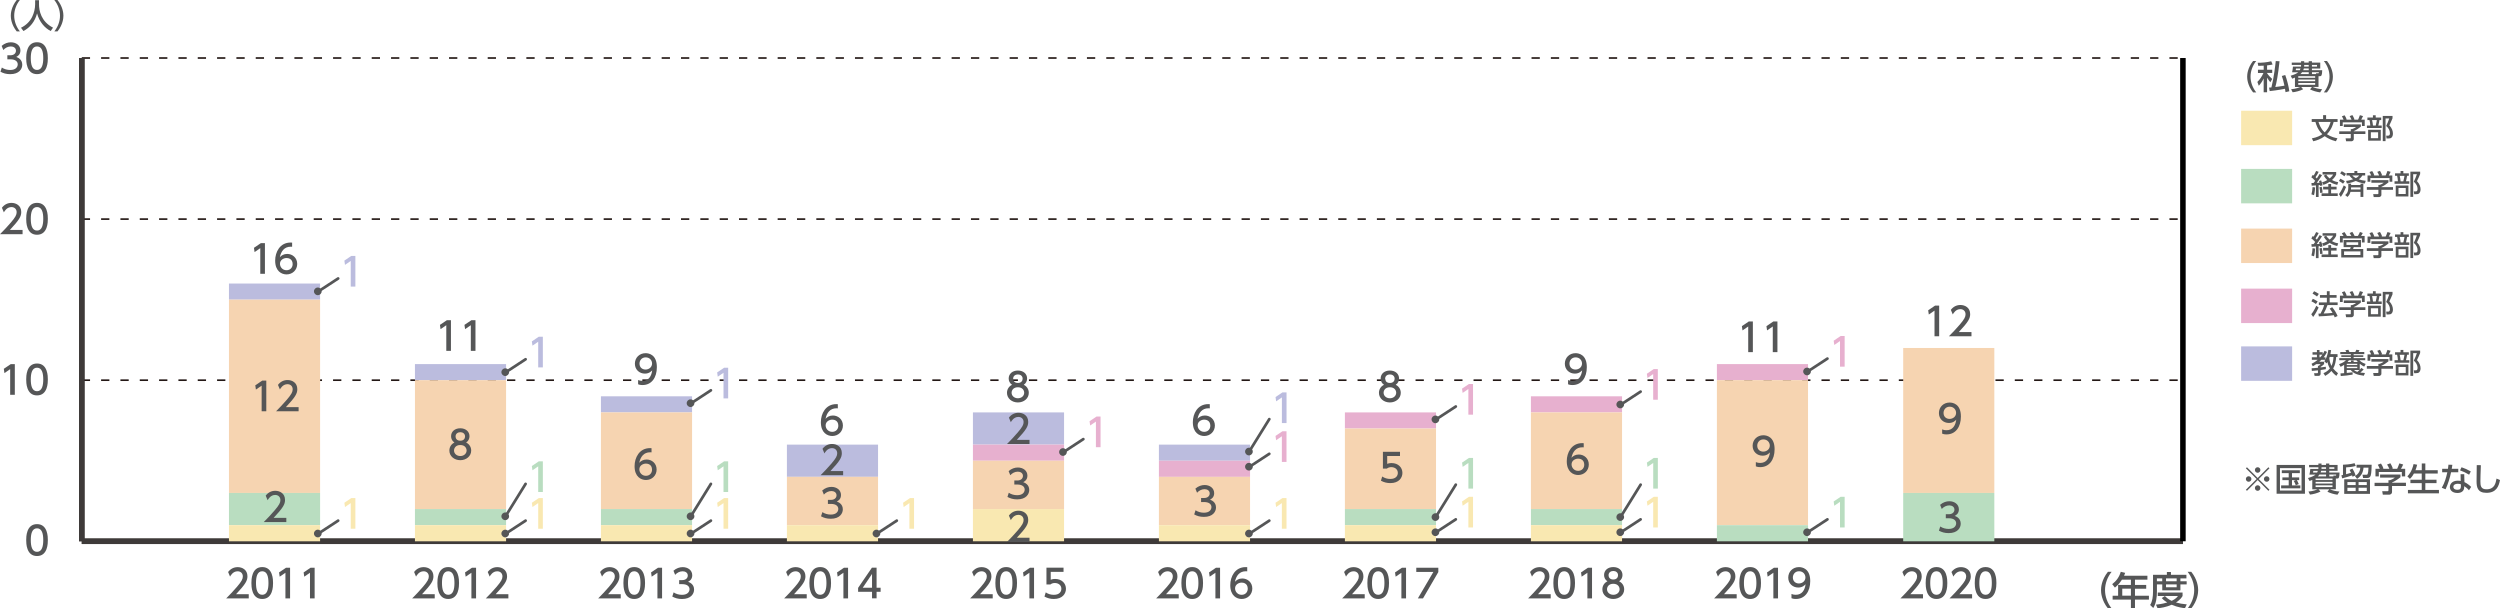 <?xml version="1.0" encoding="utf-8"?>
<!-- Generator: Adobe Illustrator 26.3.1, SVG Export Plug-In . SVG Version: 6.00 Build 0)  -->
<svg version="1.1" id="レイヤー_1" xmlns="http://www.w3.org/2000/svg" xmlns:xlink="http://www.w3.org/1999/xlink" x="0px"
	 y="0px" width="806.25px" height="196.22px" viewBox="0 0 806.25 196.22" style="enable-background:new 0 0 806.25 196.22;"
	 xml:space="preserve">
<style type="text/css">
	.st0{fill:#555657;}
	.st1{fill-rule:evenodd;clip-rule:evenodd;fill:none;stroke:#3E3A39;stroke-width:1.781;stroke-miterlimit:10;}
	
		.st2{fill-rule:evenodd;clip-rule:evenodd;fill:none;stroke:#231815;stroke-width:0.534;stroke-miterlimit:10;stroke-dasharray:2.672,3.562;}
	.st3{fill:none;stroke:#000000;stroke-width:1.781;stroke-miterlimit:10;}
	.st4{fill:#BBBCDE;}
	.st5{fill:#E7B0CF;}
	.st6{fill:#F6D4B1;}
	.st7{fill:#B9DDC0;}
	.st8{fill:#F9E8B1;}
	.st9{fill:none;stroke:#555657;stroke-width:0.891;stroke-linecap:round;stroke-linejoin:round;stroke-miterlimit:10;}
</style>
<g>
	<path class="st0" d="M679.81,196.22c-2.11-2.64-2.23-5.12-2.23-5.91s0.12-3.27,2.23-5.91H681c-1.33,1.7-2.13,3.75-2.13,5.91
		c0,2.16,0.81,4.21,2.13,5.91H679.81z"/>
	<path class="st0" d="M692.54,185.68v1.26h-4.01v1.7h3.62v1.22h-3.62v2.26h4.5v1.26h-4.5v2.8h-1.31v-2.8h-5.9v-1.26h1.77v-3.48h4.13
		v-1.7h-2.89c-0.88,1.38-1.62,2.02-2.27,2.56l-0.88-1.11c1.35-1.02,2.28-2.31,2.77-3.99l1.42,0.35c-0.16,0.49-0.24,0.65-0.36,0.93
		H692.54z M687.22,189.85h-2.79v2.26h2.79V189.85z"/>
	<path class="st0" d="M694.33,185.38h4.49v-0.92h1.31v0.92h4.99v1.15h-1.94v0.92h2.02v1.02h-2.02v1.92h-5.85v-1.92h-1.72v2.27
		c0,1.91-0.26,3.9-1.18,5.34l-1.02-0.97c0.75-1.1,0.94-2.75,0.94-4.39V185.38z M698.18,192.22c0.36,0.36,1,1.01,2.19,1.56
		c1.32-0.64,1.75-1.2,2.02-1.57h-6.51v-1.12h8v1.12c-0.19,0.32-0.67,1.17-2.12,2.09c1.07,0.31,2.09,0.49,3.47,0.61l-0.57,1.23
		c-0.6-0.06-2.34-0.26-4.29-1.11c-1.89,0.82-3.54,1.04-4.56,1.13l-0.51-1.16c0.69-0.08,1.92-0.19,3.64-0.7
		c-1.15-0.7-1.58-1.2-1.78-1.43L698.18,192.22z M695.6,186.53v0.92h1.72v-0.92H695.6z M698.54,186.53v0.92h3.43v-0.92H698.54z
		 M698.54,188.47v0.92h3.43v-0.92H698.54z"/>
	<path class="st0" d="M705.5,196.22c1.33-1.68,2.13-3.75,2.13-5.91c0-2.16-0.8-4.23-2.13-5.91h1.18c2.02,2.52,2.23,4.95,2.23,5.91
		s-0.21,3.39-2.23,5.91H705.5z"/>
</g>
<g>
	<g>
		<path class="st0" d="M8.45,174.17c0-0.96,0-5.14,3.49-5.14c3.49,0,3.49,4.19,3.49,5.14c0,0.96,0,5.15-3.49,5.15
			C8.45,179.32,8.45,175.13,8.45,174.17z M13.95,174.17c0-1.91-0.36-3.79-2.01-3.79s-2.01,1.9-2.01,3.79c0,2.01,0.41,3.8,2.01,3.8
			C13.59,177.97,13.95,176.05,13.95,174.17z"/>
	</g>
	<g>
		<path class="st0" d="M3.47,117.43h1.31v9.89h-1.5v-8.27l-1.85,1.27l-0.2-1.38L3.47,117.43z"/>
		<path class="st0" d="M8.45,122.37c0-0.96,0-5.14,3.49-5.14c3.49,0,3.49,4.19,3.49,5.14c0,0.96,0,5.15-3.49,5.15
			C8.45,127.52,8.45,123.33,8.45,122.37z M13.95,122.37c0-1.91-0.36-3.79-2.01-3.79s-2.01,1.9-2.01,3.79c0,2.01,0.41,3.8,2.01,3.8
			C13.59,126.17,13.95,124.25,13.95,122.37z"/>
	</g>
	<g>
		<path class="st0" d="M7.28,74.17v1.35H0c1.08-1.08,2.23-2.26,3.5-3.75c1.51-1.77,1.87-2.51,1.87-3.34c0-0.97-0.67-1.65-1.68-1.65
			c-1.47,0-2.21,1.31-2.44,1.71L0.62,67c0.77-1.02,1.82-1.57,3.1-1.57c1.41,0,3.13,0.81,3.13,2.95c0,1.41-0.59,2.49-3.67,5.78H7.28z
			"/>
		<path class="st0" d="M8.45,70.56c0-0.96,0-5.14,3.49-5.14c3.49,0,3.49,4.19,3.49,5.14c0,0.96,0,5.15-3.49,5.15
			C8.45,75.71,8.45,71.52,8.45,70.56z M13.95,70.56c0-1.91-0.36-3.79-2.01-3.79s-2.01,1.89-2.01,3.79c0,2.01,0.41,3.8,2.01,3.8
			C13.59,74.37,13.95,72.45,13.95,70.56z"/>
	</g>
	<g>
		<path class="st0" d="M0.59,21.78c0.8,0.54,1.76,0.79,2.72,0.79c1.77,0,2.41-0.97,2.41-1.82c0-0.87-0.72-1.62-2.36-1.62H2.37v-1.3
			h0.95c1.35,0,1.83-0.81,1.83-1.47c0-0.95-0.83-1.38-1.65-1.38c-0.94,0-1.81,0.45-2.43,1.15l-0.54-1.33
			c0.95-0.84,2.03-1.16,2.98-1.16c1.63,0,3.08,0.96,3.08,2.63c0,1.4-0.98,1.91-1.35,2.09c0.51,0.2,1.94,0.75,1.94,2.53
			c0,1.33-1,3.03-3.89,3.03c-1.3,0-2.26-0.31-3.14-0.79L0.59,21.78z"/>
		<path class="st0" d="M8.45,18.76c0-0.96,0-5.14,3.49-5.14c3.49,0,3.49,4.19,3.49,5.14c0,0.96,0,5.15-3.49,5.15
			C8.45,23.91,8.45,19.72,8.45,18.76z M13.95,18.76c0-1.91-0.36-3.79-2.01-3.79s-2.01,1.89-2.01,3.79c0,2.01,0.41,3.8,2.01,3.8
			C13.59,22.56,13.95,20.64,13.95,18.76z"/>
	</g>
	<line class="st1" x1="26.37" y1="174.56" x2="26.37" y2="18.71"/>
	<g>
		<g>
			<line class="st1" x1="26.37" y1="174.56" x2="703.99" y2="174.56"/>
			<line class="st2" x1="26.37" y1="122.61" x2="703.99" y2="122.61"/>
			<line class="st2" x1="26.37" y1="70.66" x2="703.99" y2="70.66"/>
			<line class="st2" x1="26.37" y1="18.71" x2="703.99" y2="18.71"/>
		</g>
	</g>
</g>
<g>
	<line class="st1" x1="26.37" y1="174.56" x2="703.99" y2="174.56"/>
	<g>
		<g>
			<line class="st1" x1="26.37" y1="174.56" x2="26.37" y2="18.71"/>
			<line class="st3" x1="703.99" y1="174.56" x2="703.99" y2="18.71"/>
		</g>
	</g>
</g>
<g>
	<g>
		<g>
			<path class="st0" d="M500.1,191.63v1.35h-7.28c1.08-1.08,2.23-2.26,3.5-3.75c1.51-1.77,1.87-2.51,1.87-3.34
				c0-0.97-0.67-1.65-1.68-1.65c-1.47,0-2.21,1.31-2.44,1.71l-0.62-1.48c0.77-1.02,1.82-1.57,3.1-1.57c1.41,0,3.13,0.81,3.13,2.95
				c0,1.41-0.59,2.49-3.67,5.78H500.1z"/>
			<path class="st0" d="M500.96,188.02c0-0.96,0-5.14,3.49-5.14c3.49,0,3.49,4.19,3.49,5.14c0,0.96,0,5.15-3.49,5.15
				C500.96,193.17,500.96,188.98,500.96,188.02z M506.46,188.02c0-1.91-0.36-3.79-2.01-3.79s-2.01,1.9-2.01,3.79
				c0,2.01,0.41,3.8,2.01,3.8C506.1,191.83,506.46,189.91,506.46,188.02z"/>
			<path class="st0" d="M512.12,183.09h1.31v9.89h-1.5v-8.27l-1.85,1.27l-0.2-1.38L512.12,183.09z"/>
			<path class="st0" d="M523.8,190.07c0,1.82-1.6,3.1-3.52,3.1s-3.52-1.28-3.52-3.1c0-1.36,0.85-2.22,1.63-2.61
				c-0.74-0.45-1.08-1.25-1.08-2.01c0-1.47,1.16-2.57,2.97-2.57c1.8,0,2.97,1.1,2.97,2.57c0,0.76-0.35,1.56-1.08,2.01
				C522.96,187.85,523.8,188.71,523.8,190.07z M522.32,190.04c0-0.72-0.5-1.77-2.03-1.77c-1.52,0-2.03,1.04-2.03,1.77
				c0,0.99,0.85,1.78,2.03,1.78C521.47,191.83,522.32,191.03,522.32,190.04z M521.82,185.52c0-0.92-0.74-1.38-1.53-1.38
				s-1.53,0.47-1.53,1.37c0,0.6,0.35,1.38,1.53,1.38C521.46,186.89,521.82,186.1,521.82,185.52z"/>
		</g>
		<g>
			<path class="st0" d="M620.17,191.63v1.35h-7.28c1.08-1.08,2.23-2.26,3.5-3.75c1.51-1.77,1.87-2.51,1.87-3.34
				c0-0.97-0.67-1.65-1.68-1.65c-1.47,0-2.21,1.31-2.44,1.71l-0.62-1.48c0.77-1.02,1.82-1.57,3.1-1.57c1.41,0,3.13,0.81,3.13,2.95
				c0,1.41-0.59,2.49-3.67,5.78H620.17z"/>
			<path class="st0" d="M621.03,188.02c0-0.96,0-5.14,3.49-5.14c3.49,0,3.49,4.19,3.49,5.14c0,0.96,0,5.15-3.49,5.15
				C621.03,193.17,621.03,188.98,621.03,188.02z M626.52,188.02c0-1.91-0.36-3.79-2.01-3.79s-2.01,1.9-2.01,3.79
				c0,2.01,0.41,3.8,2.01,3.8C626.16,191.83,626.52,189.91,626.52,188.02z"/>
			<path class="st0" d="M636,191.63v1.35h-7.28c1.08-1.08,2.23-2.26,3.5-3.75c1.51-1.77,1.87-2.51,1.87-3.34
				c0-0.97-0.67-1.65-1.68-1.65c-1.47,0-2.21,1.31-2.44,1.71l-0.62-1.48c0.77-1.02,1.82-1.57,3.1-1.57c1.41,0,3.13,0.81,3.13,2.95
				c0,1.41-0.59,2.49-3.67,5.78H636z"/>
			<path class="st0" d="M636.86,188.02c0-0.96,0-5.14,3.49-5.14c3.49,0,3.49,4.19,3.49,5.14c0,0.96,0,5.15-3.49,5.15
				C636.86,193.17,636.86,188.98,636.86,188.02z M642.36,188.02c0-1.91-0.36-3.79-2.01-3.79s-2.01,1.9-2.01,3.79
				c0,2.01,0.41,3.8,2.01,3.8C642,191.83,642.36,189.91,642.36,188.02z"/>
		</g>
		<g>
			<path class="st0" d="M440.12,191.63v1.35h-7.28c1.08-1.08,2.23-2.26,3.5-3.75c1.51-1.77,1.87-2.51,1.87-3.34
				c0-0.97-0.67-1.65-1.68-1.65c-1.47,0-2.21,1.31-2.44,1.71l-0.62-1.48c0.77-1.02,1.82-1.57,3.1-1.57c1.41,0,3.13,0.81,3.13,2.95
				c0,1.41-0.59,2.49-3.67,5.78H440.12z"/>
			<path class="st0" d="M440.98,188.02c0-0.96,0-5.14,3.49-5.14c3.49,0,3.49,4.19,3.49,5.14c0,0.96,0,5.15-3.49,5.15
				C440.98,193.17,440.98,188.98,440.98,188.02z M446.48,188.02c0-1.91-0.36-3.79-2.01-3.79s-2.01,1.9-2.01,3.79
				c0,2.01,0.41,3.8,2.01,3.8C446.12,191.83,446.48,189.91,446.48,188.02z"/>
			<path class="st0" d="M452.14,183.09h1.31v9.89h-1.5v-8.27l-1.85,1.27l-0.2-1.38L452.14,183.09z"/>
			<path class="st0" d="M463.86,183.09v1.4l-4.94,8.49h-1.66l5.01-8.54h-5.52v-1.35H463.86z"/>
		</g>
		<g>
			<path class="st0" d="M380.14,191.63v1.35h-7.28c1.08-1.08,2.23-2.26,3.5-3.75c1.51-1.77,1.87-2.51,1.87-3.34
				c0-0.97-0.67-1.65-1.68-1.65c-1.47,0-2.21,1.31-2.44,1.71l-0.62-1.48c0.77-1.02,1.82-1.57,3.1-1.57c1.41,0,3.13,0.81,3.13,2.95
				c0,1.41-0.59,2.49-3.67,5.78H380.14z"/>
			<path class="st0" d="M381,188.02c0-0.96,0-5.14,3.49-5.14c3.49,0,3.49,4.19,3.49,5.14c0,0.96,0,5.15-3.49,5.15
				C381,193.17,381,188.98,381,188.02z M386.49,188.02c0-1.91-0.36-3.79-2.01-3.79s-2.01,1.9-2.01,3.79c0,2.01,0.41,3.8,2.01,3.8
				C386.13,191.83,386.49,189.91,386.49,188.02z"/>
			<path class="st0" d="M392.16,183.09h1.31v9.89h-1.5v-8.27l-1.85,1.27l-0.2-1.38L392.16,183.09z"/>
			<path class="st0" d="M402.24,184.26c-0.29-0.01-0.31-0.03-0.44-0.03c-2.09,0-3.13,1.46-3.53,3.39c0.5-0.55,1.25-1.06,2.37-1.06
				c1.66,0,3.23,1.22,3.23,3.23c0,1.97-1.53,3.38-3.43,3.38c-1.58,0-3.68-1.01-3.68-4.46c0-2.73,1.52-5.82,4.97-5.82
				c0.17,0,0.29,0,0.5,0.02V184.26z M400.45,187.89c-0.96,0-2.14,0.61-2.14,1.86c0,1.03,0.81,2.08,2.11,2.08
				c1.28,0,1.98-0.95,1.98-1.97C402.39,188.11,400.98,187.89,400.45,187.89z"/>
		</g>
		<g>
			<path class="st0" d="M320.15,191.63v1.35h-7.28c1.08-1.08,2.23-2.26,3.5-3.75c1.51-1.77,1.87-2.51,1.87-3.34
				c0-0.97-0.67-1.65-1.68-1.65c-1.47,0-2.21,1.31-2.44,1.71l-0.62-1.48c0.77-1.02,1.82-1.57,3.1-1.57c1.41,0,3.13,0.81,3.13,2.95
				c0,1.41-0.59,2.49-3.67,5.78H320.15z"/>
			<path class="st0" d="M321.01,188.02c0-0.96,0-5.14,3.49-5.14c3.49,0,3.49,4.19,3.49,5.14c0,0.96,0,5.15-3.49,5.15
				C321.01,193.17,321.01,188.98,321.01,188.02z M326.51,188.02c0-1.91-0.36-3.79-2.01-3.79s-2.01,1.9-2.01,3.79
				c0,2.01,0.41,3.8,2.01,3.8C326.15,191.83,326.51,189.91,326.51,188.02z"/>
			<path class="st0" d="M332.17,183.09h1.31v9.89h-1.5v-8.27l-1.85,1.27l-0.2-1.38L332.17,183.09z"/>
			<path class="st0" d="M342.99,184.43h-4.13v2.53c0.31-0.11,0.71-0.25,1.42-0.25c2.12,0,3.49,1.41,3.49,3.18
				c0,1.56-1.12,3.28-3.9,3.28c-1.1,0-2.06-0.25-3.03-0.77l0.41-1.36c0.8,0.54,1.65,0.79,2.61,0.79c1.91,0,2.43-1.12,2.43-1.95
				c0-1.16-0.95-1.86-2.11-1.86c-0.51,0-1.03,0.14-1.42,0.47h-1.28v-5.41h5.51V184.43z"/>
		</g>
		<g>
			<path class="st0" d="M260.17,191.63v1.35h-7.28c1.08-1.08,2.23-2.26,3.5-3.75c1.51-1.77,1.87-2.51,1.87-3.34
				c0-0.97-0.67-1.65-1.68-1.65c-1.47,0-2.21,1.31-2.44,1.71l-0.62-1.48c0.77-1.02,1.82-1.57,3.1-1.57c1.41,0,3.13,0.81,3.13,2.95
				c0,1.41-0.59,2.49-3.67,5.78H260.17z"/>
			<path class="st0" d="M261.03,188.02c0-0.96,0-5.14,3.49-5.14c3.49,0,3.49,4.19,3.49,5.14c0,0.96,0,5.15-3.49,5.15
				C261.03,193.17,261.03,188.98,261.03,188.02z M266.53,188.02c0-1.91-0.36-3.79-2.01-3.79s-2.01,1.9-2.01,3.79
				c0,2.01,0.41,3.8,2.01,3.8C266.17,191.83,266.53,189.91,266.53,188.02z"/>
			<path class="st0" d="M272.19,183.09h1.31v9.89H272v-8.27l-1.85,1.27l-0.2-1.38L272.19,183.09z"/>
			<path class="st0" d="M281.23,192.97v-2.12h-4.49v-1.26l4.45-6.51h1.51v6.46h1.3v1.31h-1.3v2.12H281.23z M278.24,189.54h2.99
				v-4.44L278.24,189.54z"/>
		</g>
		<g>
			<path class="st0" d="M200.19,191.63v1.35h-7.28c1.08-1.08,2.23-2.26,3.5-3.75c1.51-1.77,1.87-2.51,1.87-3.34
				c0-0.97-0.67-1.65-1.68-1.65c-1.47,0-2.21,1.31-2.44,1.71l-0.62-1.48c0.77-1.02,1.82-1.57,3.1-1.57c1.41,0,3.13,0.81,3.13,2.95
				c0,1.41-0.59,2.49-3.67,5.78H200.19z"/>
			<path class="st0" d="M201.05,188.02c0-0.96,0-5.14,3.49-5.14c3.49,0,3.49,4.19,3.49,5.14c0,0.96,0,5.15-3.49,5.15
				C201.05,193.17,201.05,188.98,201.05,188.02z M206.55,188.02c0-1.91-0.36-3.79-2.01-3.79s-2.01,1.9-2.01,3.79
				c0,2.01,0.41,3.8,2.01,3.8C206.18,191.83,206.55,189.91,206.55,188.02z"/>
			<path class="st0" d="M212.21,183.09h1.31v9.89h-1.5v-8.27l-1.85,1.27l-0.2-1.38L212.21,183.09z"/>
			<path class="st0" d="M217.24,191.04c0.8,0.54,1.76,0.79,2.72,0.79c1.77,0,2.41-0.97,2.41-1.82c0-0.87-0.72-1.62-2.36-1.62h-0.98
				v-1.3h0.95c1.35,0,1.83-0.81,1.83-1.47c0-0.95-0.83-1.38-1.65-1.38c-0.94,0-1.81,0.45-2.43,1.15l-0.54-1.33
				c0.95-0.83,2.03-1.16,2.98-1.16c1.63,0,3.08,0.96,3.08,2.63c0,1.4-0.98,1.91-1.35,2.09c0.51,0.2,1.94,0.75,1.94,2.53
				c0,1.33-1,3.03-3.89,3.03c-1.3,0-2.26-0.31-3.14-0.79L217.24,191.04z"/>
		</g>
		<g>
			<path class="st0" d="M140.2,191.63v1.35h-7.28c1.08-1.08,2.23-2.26,3.5-3.75c1.51-1.77,1.87-2.51,1.87-3.34
				c0-0.97-0.67-1.65-1.68-1.65c-1.47,0-2.21,1.31-2.44,1.71l-0.62-1.48c0.77-1.02,1.82-1.57,3.1-1.57c1.41,0,3.13,0.81,3.13,2.95
				c0,1.41-0.59,2.49-3.67,5.78H140.2z"/>
			<path class="st0" d="M141.06,188.02c0-0.96,0-5.14,3.49-5.14c3.49,0,3.49,4.19,3.49,5.14c0,0.96,0,5.15-3.49,5.15
				C141.06,193.17,141.06,188.98,141.06,188.02z M146.56,188.02c0-1.91-0.36-3.79-2.01-3.79s-2.01,1.9-2.01,3.79
				c0,2.01,0.41,3.8,2.01,3.8C146.2,191.83,146.56,189.91,146.56,188.02z"/>
			<path class="st0" d="M152.22,183.09h1.31v9.89h-1.5v-8.27l-1.85,1.27l-0.2-1.38L152.22,183.09z"/>
			<path class="st0" d="M163.95,191.63v1.35h-7.28c1.08-1.08,2.23-2.26,3.5-3.75c1.51-1.77,1.87-2.51,1.87-3.34
				c0-0.97-0.67-1.65-1.68-1.65c-1.47,0-2.21,1.31-2.44,1.71l-0.62-1.48c0.77-1.02,1.82-1.57,3.1-1.57c1.41,0,3.13,0.81,3.13,2.95
				c0,1.41-0.59,2.49-3.67,5.78H163.95z"/>
		</g>
		<g>
			<path class="st0" d="M80.22,191.63v1.35h-7.28c1.08-1.08,2.23-2.26,3.5-3.75c1.51-1.77,1.87-2.51,1.87-3.34
				c0-0.97-0.67-1.65-1.68-1.65c-1.47,0-2.21,1.31-2.44,1.71l-0.62-1.48c0.77-1.02,1.82-1.57,3.1-1.57c1.41,0,3.13,0.81,3.13,2.95
				c0,1.41-0.59,2.49-3.67,5.78H80.22z"/>
			<path class="st0" d="M81.08,188.02c0-0.96,0-5.14,3.49-5.14c3.49,0,3.49,4.19,3.49,5.14c0,0.96,0,5.15-3.49,5.15
				C81.08,193.17,81.08,188.98,81.08,188.02z M86.58,188.02c0-1.91-0.36-3.79-2.01-3.79s-2.01,1.9-2.01,3.79
				c0,2.01,0.41,3.8,2.01,3.8C86.22,191.83,86.58,189.91,86.58,188.02z"/>
			<path class="st0" d="M92.24,183.09h1.31v9.89h-1.5v-8.27l-1.85,1.27l-0.2-1.38L92.24,183.09z"/>
			<path class="st0" d="M100.16,183.09h1.31v9.89h-1.5v-8.27l-1.85,1.27l-0.2-1.38L100.16,183.09z"/>
		</g>
	</g>
</g>
<g>
	<g>
		<g>
			<path class="st0" d="M5.39,10.13c-1.8-2.26-1.91-4.39-1.91-5.06c0-0.67,0.11-2.8,1.91-5.06H6.4C5.26,1.45,4.58,3.21,4.58,5.06
				c0,1.85,0.69,3.61,1.83,5.06H5.39z"/>
			<path class="st0" d="M11.33,0.07h1.25v1.31c0,2.07,0.65,5.55,4.52,7.54l-0.74,1.09c-1.97-0.98-3.67-2.98-4.41-5.68
				c-0.66,2.56-2.26,4.58-4.39,5.68L6.77,8.95c1.56-0.76,2.86-1.98,3.62-3.55c0.58-1.19,0.94-2.67,0.94-3.97V0.07z"/>
			<path class="st0" d="M17.52,10.13c1.14-1.44,1.83-3.21,1.83-5.06c0-1.85-0.68-3.62-1.83-5.06h1.02c1.73,2.16,1.91,4.24,1.91,5.06
				c0,0.82-0.18,2.91-1.91,5.06H17.52z"/>
		</g>
	</g>
</g>
<rect x="722.76" y="111.71" class="st4" width="16.45" height="11.11"/>
<g>
	<path class="st0" d="M749.31,120.35c0.34-0.15,1.35-0.59,2.08-1.51c-0.57-1.01-0.72-1.75-0.79-2.1c-0.11,0.17-0.14,0.24-0.29,0.45
		l-0.72-0.68c0.14-0.2,0.21-0.29,0.31-0.48h-1.25c-0.14,0.14-0.31,0.33-0.68,0.64h1.56v0.75c-0.46,0.45-0.72,0.64-1.13,0.91v0.17
		c0.19-0.03,1.61-0.21,1.68-0.22v0.78c-0.37,0.07-0.73,0.14-1.68,0.28v1.21c0,0.29-0.19,0.66-0.61,0.66h-1.33l-0.17-0.86h1.02
		c0.12,0,0.23-0.02,0.23-0.21v-0.7c-0.77,0.09-1.4,0.14-1.97,0.19l-0.07-0.86c0.61-0.04,1.19-0.06,2.04-0.17v-0.62h0.25
		c0.19-0.12,0.51-0.41,0.61-0.55h-1.4c-0.54,0.37-0.82,0.53-1.13,0.69l-0.4-0.79c0.38-0.19,1.08-0.53,2-1.29h-1.9v-0.81h1.64v-0.84
		h-1.42v-0.8h1.42v-0.71h0.83v0.71h1.03v0.66c0.28-0.41,0.44-0.76,0.6-1.11l0.79,0.36c-0.16,0.34-0.44,0.93-1.09,1.74h0.59v0.71
		c0.54-0.96,0.8-2.2,0.94-3.11l0.88,0.09c-0.04,0.32-0.09,0.71-0.21,1.28h2.29v0.93h-0.44c-0.1,1.29-0.31,2.59-0.97,3.71
		c0.46,0.57,0.96,1.02,1.56,1.52l-0.53,0.86c-0.29-0.22-0.94-0.7-1.6-1.59c-0.78,0.88-1.55,1.33-2,1.59L749.31,120.35z
		 M748.04,114.38v0.84h0.27c0.17-0.19,0.37-0.43,0.67-0.84H748.04z M751.33,115.12c-0.07,0.21-0.09,0.27-0.13,0.37
		c0.09,0.89,0.29,1.75,0.71,2.52c0.42-0.91,0.58-1.9,0.64-2.9H751.33z"/>
	<path class="st0" d="M755.97,117.67c-0.49,0.32-0.83,0.49-1.12,0.63l-0.51-0.85c1.49-0.53,1.95-1.01,2.22-1.28h-2.14v-0.67h3.73
		v-0.39h-3.08v-0.53h3.08v-0.38h-3.41v-0.67h1.93c-0.04-0.09-0.25-0.49-0.29-0.58l0.98-0.14c0.09,0.17,0.25,0.53,0.32,0.72h1.91
		c0.12-0.21,0.27-0.54,0.33-0.73l1.02,0.15c-0.08,0.21-0.22,0.47-0.29,0.58h1.83v0.67h-3.43v0.38h3.11v0.53h-3.11v0.39h3.74v0.67
		h-1.85c0.25,0.29,0.62,0.7,1.98,1.21l-0.47,0.86c-0.23-0.12-0.81-0.4-1.43-0.91v1.92c0.22-0.23,0.35-0.39,0.5-0.59l0.77,0.48
		c-0.54,0.58-1.01,0.93-1.1,1.01c0.65,0.09,1.12,0.12,1.51,0.14l-0.37,0.88c-2.26-0.28-3.32-0.77-4.23-1.84h-1.27v0.94
		c1.08-0.09,1.54-0.16,1.89-0.21v0.75c-1,0.21-2.82,0.41-3.83,0.46l-0.09-0.85c0.25-0.01,0.81-0.04,1.18-0.07V117.67z
		 M756.83,117.33v0.4h3.39v-0.4H756.83z M756.83,118.28v0.45h3.39v-0.45H756.83z M758.19,116.75v-0.45h0.86v0.45h1.35
		c-0.21-0.24-0.33-0.38-0.47-0.57h-2.4c-0.11,0.17-0.19,0.29-0.44,0.57H758.19z M759.16,119.33c0.25,0.22,0.45,0.4,1.08,0.61
		c0.46-0.36,0.61-0.51,0.7-0.61H759.16z"/>
	<path class="st0" d="M770.27,115.8v0.74c-0.51,0.45-1.57,1.14-2.27,1.43v0.07h3.74v0.87H768v1.59c0,0.64-0.64,0.74-0.73,0.74h-1.75
		l-0.17-0.94h1.43c0.25,0,0.25-0.12,0.25-0.29v-1.1h-3.73v-0.87h3.73v-0.7h0.39c0.3-0.1,0.92-0.35,1.32-0.7h-3.97v-0.84H770.27z
		 M764.7,114.29c-0.19-0.48-0.41-0.88-0.54-1.1l0.87-0.32c0.24,0.34,0.52,0.86,0.67,1.34l-0.21,0.08h1.78
		c-0.22-0.52-0.39-0.82-0.61-1.15l0.88-0.34c0.19,0.29,0.54,0.94,0.68,1.39l-0.29,0.1h1.44c0.11-0.21,0.24-0.47,0.59-1.46l1.02,0.3
		c-0.21,0.47-0.32,0.7-0.59,1.16h1.13v2.04h-0.9v-1.19h-6.19v1.19h-0.9v-2.04H764.7z"/>
	<path class="st0" d="M774.18,113.6v-0.74h0.9v0.74h1.77v0.81h-0.56c-0.07,0.5-0.22,1.23-0.37,1.76h1.09v0.81h-4.77v-0.81h1.09
		c-0.04-0.63-0.13-1.28-0.26-1.76h-0.67v-0.81H774.18z M776.71,121.06h-4.08v-3.52h4.08V121.06z M775.85,118.35h-2.34v1.92h2.34
		V118.35z M775.08,116.18c0.19-0.68,0.31-1.51,0.36-1.76h-1.53c0.13,0.62,0.21,1.04,0.29,1.76H775.08z M777.35,121.21v-8.14h3.15
		v0.76c-0.45,1.1-0.5,1.22-1.02,2.29c0.88,0.94,1.15,1.9,1.15,2.67c0,0.53-0.16,0.99-0.45,1.27c-0.22,0.22-0.52,0.29-0.98,0.29
		h-0.63l-0.12-0.91h0.58c0.26,0,0.64-0.04,0.64-0.78c0-0.93-0.5-1.76-1.22-2.34c0.36-0.69,0.78-1.75,0.99-2.43h-1.19v7.33H777.35z"
		/>
</g>
<rect x="722.76" y="93.08" class="st5" width="16.45" height="11.11"/>
<g>
	<path class="st0" d="M747.76,99.18c-0.37,0.86-1.13,2.23-1.77,3.04l-0.61-0.89c0.39-0.46,0.78-0.94,1.63-2.72L747.76,99.18z
		 M745.88,96.36c0.69,0.31,1.1,0.55,1.56,0.85l-0.55,0.83c-0.46-0.35-0.93-0.62-1.46-0.86L745.88,96.36z M746.3,93.92
		c0.37,0.15,1.2,0.62,1.52,0.86l-0.59,0.84c-0.42-0.33-0.53-0.39-1.44-0.94L746.3,93.92z M750.61,98.4
		c-0.34,1.02-0.69,1.75-1.23,2.7c1.02-0.04,1.43-0.04,2.87-0.19c-0.35-0.62-0.73-1.13-0.93-1.38l0.81-0.45
		c0.84,0.95,1.44,2.13,1.75,2.84l-0.93,0.43c-0.12-0.27-0.2-0.45-0.31-0.7c-1.29,0.21-3.83,0.35-4.82,0.38l-0.13-0.88
		c0.12,0,0.61-0.02,0.68-0.02c0.59-1.08,0.91-1.8,1.16-2.74h-1.7v-0.86h2.58v-1.5h-2.23v-0.86h2.23v-1.26h0.9v1.26h2.24v0.86h-2.24
		v1.5h2.58v0.86H750.61z"/>
	<path class="st0" d="M761.37,96.86v0.74c-0.51,0.45-1.57,1.14-2.27,1.43v0.07h3.74v0.87h-3.74v1.59c0,0.64-0.64,0.74-0.73,0.74
		h-1.75l-0.17-0.94h1.43c0.25,0,0.25-0.12,0.25-0.29v-1.1h-3.73V99.1h3.73v-0.69h0.39c0.3-0.1,0.92-0.35,1.32-0.7h-3.97v-0.84
		H761.37z M755.8,95.35c-0.19-0.48-0.41-0.88-0.54-1.1l0.87-0.32c0.24,0.34,0.52,0.86,0.67,1.34l-0.21,0.08h1.78
		c-0.22-0.52-0.39-0.82-0.61-1.15l0.88-0.34c0.19,0.29,0.54,0.94,0.68,1.39l-0.29,0.1h1.44c0.11-0.21,0.24-0.47,0.59-1.46l1.02,0.3
		c-0.21,0.47-0.32,0.7-0.59,1.16h1.13v2.04h-0.9V96.2h-6.19v1.19h-0.9v-2.04H755.8z"/>
	<path class="st0" d="M765.27,94.66v-0.74h0.9v0.74h1.77v0.81h-0.56c-0.07,0.5-0.22,1.23-0.37,1.76h1.09v0.81h-4.77v-0.81h1.09
		c-0.04-0.63-0.13-1.28-0.26-1.76h-0.67v-0.81H765.27z M767.8,102.12h-4.08V98.6h4.08V102.12z M766.94,99.41h-2.34v1.92h2.34V99.41z
		 M766.17,97.24c0.19-0.68,0.31-1.51,0.36-1.76H765c0.13,0.62,0.21,1.04,0.29,1.76H766.17z M768.44,102.27v-8.14h3.15v0.76
		c-0.45,1.1-0.5,1.22-1.02,2.29c0.88,0.94,1.15,1.9,1.15,2.67c0,0.53-0.16,0.99-0.45,1.27c-0.22,0.22-0.52,0.29-0.98,0.29h-0.63
		l-0.12-0.91h0.58c0.26,0,0.64-0.04,0.64-0.78c0-0.93-0.5-1.76-1.22-2.34c0.36-0.69,0.78-1.75,0.99-2.43h-1.19v7.33H768.44z"/>
</g>
<rect x="722.76" y="73.72" class="st6" width="16.45" height="11.11"/>
<g>
	<path class="st0" d="M745.44,78.74c0.22,0,0.27,0,0.69-0.01c0.18-0.21,0.38-0.49,0.52-0.69c-0.64-0.73-0.99-0.97-1.25-1.14
		l0.46-0.79c0.14,0.11,0.19,0.14,0.29,0.22c0.1-0.14,0.47-0.73,0.8-1.48l0.82,0.29c-0.22,0.44-0.55,1.08-1.01,1.72
		c0.26,0.24,0.35,0.35,0.41,0.42c0.35-0.53,0.53-0.79,0.9-1.45l0.79,0.38c-0.45,0.73-1.39,2.08-1.71,2.48l0.89-0.04
		c-0.09-0.32-0.11-0.37-0.16-0.53l0.68-0.25c0.18,0.46,0.37,1.05,0.46,1.6l-0.76,0.24c-0.02-0.14-0.03-0.21-0.04-0.32
		c-0.11,0.01-0.4,0.04-0.48,0.04v3.81h-0.86V79.5c-0.45,0.04-1.14,0.08-1.37,0.1L745.44,78.74z M746.62,80.16
		c-0.02,0.31-0.08,1.52-0.35,2.5l-0.84-0.27c0.23-0.78,0.3-1.37,0.37-2.36L746.62,80.16z M748.74,79.94
		c0.16,0.59,0.25,1.11,0.29,1.89l-0.78,0.12c-0.01-0.51-0.1-1.28-0.23-1.83L748.74,79.94z M753.55,79.94v0.87h-1.77v1.26h2.14v0.84
		h-5.21v-0.84h2.17v-1.26h-1.67v-0.87h1.67v-0.88h0.91v0.88H753.55z M750.18,76.02c0.2,0.29,0.49,0.71,1.14,1.25
		c0.71-0.6,0.94-0.96,1.14-1.27h-3.43v-0.8h4.39V76c-0.12,0.28-0.41,0.93-1.35,1.77c0.94,0.54,1.65,0.65,2,0.7l-0.31,0.88
		c-1.26-0.33-1.95-0.69-2.45-0.99c-0.86,0.58-1.57,0.83-2,0.98l-0.45-0.83c0.32-0.09,0.86-0.24,1.68-0.72
		c-0.47-0.44-0.79-0.87-1.13-1.42L750.18,76.02z"/>
	<path class="st0" d="M758.31,76.08c-0.05-0.1-0.29-0.54-0.55-0.92l0.86-0.39c0.38,0.61,0.53,0.85,0.73,1.31h1.08
		c0.31-0.49,0.47-0.83,0.65-1.27l0.92,0.33c-0.18,0.39-0.46,0.8-0.55,0.94h1.15v2.12h-0.89v-1.31h-6.16v1.31h-0.92v-2.12h1.17
		c-0.29-0.45-0.47-0.7-0.56-0.83l0.84-0.41c0.19,0.25,0.45,0.6,0.79,1.24H758.31z M761.41,79.71h-2.33l-0.21,0.59h3.28v2.74h-7.1
		v-2.74h2.84c0.1-0.19,0.18-0.37,0.22-0.59h-2.29v-2.3h5.59V79.71z M761.24,81.08h-5.28v1.15h5.28V81.08z M760.52,78.13h-3.8v0.86
		h3.8V78.13z"/>
	<path class="st0" d="M770.27,77.81v0.74c-0.51,0.45-1.57,1.14-2.27,1.43v0.07h3.74v0.87H768v1.59c0,0.64-0.64,0.74-0.73,0.74h-1.75
		l-0.17-0.94h1.43c0.25,0,0.25-0.12,0.25-0.29v-1.1h-3.73v-0.87h3.73v-0.69h0.39c0.3-0.1,0.92-0.35,1.32-0.7h-3.97v-0.84H770.27z
		 M764.7,76.29c-0.19-0.48-0.41-0.88-0.54-1.1l0.87-0.32c0.24,0.34,0.52,0.86,0.67,1.34l-0.21,0.08h1.78
		c-0.22-0.52-0.39-0.82-0.61-1.15l0.88-0.34c0.19,0.29,0.54,0.94,0.68,1.39l-0.29,0.1h1.44c0.11-0.21,0.24-0.47,0.59-1.46l1.02,0.3
		c-0.21,0.47-0.32,0.7-0.59,1.16h1.13v2.04h-0.9v-1.19h-6.19v1.19h-0.9v-2.04H764.7z"/>
	<path class="st0" d="M774.18,75.61v-0.74h0.9v0.74h1.77v0.81h-0.56c-0.07,0.5-0.22,1.23-0.37,1.76h1.09v0.81h-4.77v-0.81h1.09
		c-0.04-0.63-0.13-1.28-0.26-1.76h-0.67v-0.81H774.18z M776.71,83.07h-4.08v-3.52h4.08V83.07z M775.85,80.36h-2.34v1.92h2.34V80.36z
		 M775.08,78.18c0.19-0.68,0.31-1.51,0.36-1.76h-1.53c0.13,0.62,0.21,1.04,0.29,1.76H775.08z M777.35,83.22v-8.14h3.15v0.76
		c-0.45,1.1-0.5,1.22-1.02,2.29c0.88,0.94,1.15,1.9,1.15,2.67c0,0.53-0.16,0.99-0.45,1.27c-0.22,0.22-0.52,0.29-0.98,0.29h-0.63
		l-0.12-0.91h0.58c0.26,0,0.64-0.04,0.64-0.78c0-0.93-0.5-1.76-1.22-2.34c0.36-0.69,0.78-1.75,0.99-2.43h-1.19v7.33H777.35z"/>
</g>
<rect x="722.76" y="54.47" class="st7" width="16.45" height="11.11"/>
<g>
	<path class="st0" d="M745.44,59.02c0.22,0,0.27,0,0.69-0.01c0.18-0.21,0.38-0.49,0.52-0.69c-0.64-0.73-0.99-0.97-1.25-1.14
		l0.46-0.79c0.14,0.11,0.19,0.14,0.29,0.22c0.1-0.14,0.47-0.73,0.8-1.48l0.82,0.29c-0.22,0.44-0.55,1.08-1.01,1.72
		c0.26,0.24,0.35,0.35,0.41,0.42c0.35-0.53,0.53-0.79,0.9-1.45l0.79,0.38c-0.45,0.73-1.39,2.08-1.71,2.48l0.89-0.04
		c-0.09-0.32-0.11-0.37-0.16-0.53l0.68-0.25c0.18,0.46,0.37,1.05,0.46,1.6L748.27,60c-0.02-0.14-0.03-0.21-0.04-0.32
		c-0.11,0.01-0.4,0.04-0.48,0.04v3.81h-0.86v-3.74c-0.45,0.04-1.14,0.08-1.37,0.1L745.44,59.02z M746.62,60.45
		c-0.02,0.31-0.08,1.52-0.35,2.5l-0.84-0.27c0.23-0.78,0.3-1.37,0.37-2.36L746.62,60.45z M748.74,60.23
		c0.16,0.59,0.25,1.11,0.29,1.89l-0.78,0.12c-0.01-0.51-0.1-1.28-0.23-1.83L748.74,60.23z M753.55,60.23v0.87h-1.77v1.26h2.14v0.84
		h-5.21v-0.84h2.17V61.1h-1.67v-0.87h1.67v-0.88h0.91v0.88H753.55z M750.18,56.3c0.2,0.29,0.49,0.71,1.14,1.25
		c0.71-0.6,0.94-0.96,1.14-1.27h-3.43v-0.8h4.39v0.8c-0.12,0.28-0.41,0.93-1.35,1.77c0.94,0.54,1.65,0.65,2,0.7l-0.31,0.88
		c-1.26-0.33-1.95-0.69-2.45-0.99c-0.86,0.58-1.57,0.83-2,0.98l-0.45-0.83c0.32-0.09,0.86-0.24,1.68-0.72
		c-0.47-0.44-0.79-0.87-1.13-1.42L750.18,56.3z"/>
	<path class="st0" d="M756.61,60.32c-0.32,0.8-1.04,2.31-1.7,3.19l-0.6-0.9c0.87-1.17,1.4-2.46,1.55-2.83L756.61,60.32z
		 M754.76,57.62c0.92,0.45,1.26,0.7,1.45,0.84l-0.58,0.78c-0.41-0.36-0.84-0.62-1.32-0.88L754.76,57.62z M755.22,55.2
		c0.44,0.22,1.02,0.59,1.38,0.86l-0.55,0.79c-0.45-0.38-0.73-0.57-1.36-0.93L755.22,55.2z M758.23,59.66h3.03v-0.42h0.92v4.27h-0.92
		v-1.63h-3.23c-0.25,0.86-0.56,1.26-0.99,1.63l-0.73-0.61c0.46-0.36,1.01-0.86,1.01-2.47v-1.19h0.91V59.66z M756.62,58.34
		c0.4-0.05,1.13-0.14,2.25-0.52c-0.2-0.14-0.7-0.51-1.21-1.24h-0.91v-0.79h2.54v-0.65h0.95v0.65h2.53v0.79h-0.91
		c-0.16,0.28-0.44,0.73-1.16,1.26c0.75,0.25,1.43,0.37,2.25,0.46l-0.29,0.89c-0.5-0.06-1.63-0.21-2.91-0.83
		c-0.66,0.29-1.52,0.6-2.89,0.82L756.62,58.34z M761.26,61.11v-0.68h-3.03c0,0.18,0,0.34-0.04,0.68H761.26z M758.6,56.58
		c0.51,0.52,0.91,0.73,1.16,0.86c0.64-0.33,0.84-0.57,1.06-0.86H758.6z"/>
	<path class="st0" d="M770.27,58.1v0.74c-0.51,0.45-1.57,1.14-2.27,1.43v0.07h3.74v0.87H768v1.6c0,0.64-0.64,0.74-0.73,0.74h-1.75
		l-0.17-0.94h1.43c0.25,0,0.25-0.12,0.25-0.29v-1.11h-3.73v-0.87h3.73v-0.7h0.39c0.3-0.1,0.92-0.35,1.32-0.7h-3.97V58.1H770.27z
		 M764.7,56.58c-0.19-0.48-0.41-0.88-0.54-1.1l0.87-0.32c0.24,0.34,0.52,0.86,0.67,1.34l-0.21,0.08h1.78
		c-0.22-0.52-0.39-0.82-0.61-1.15l0.88-0.34c0.19,0.29,0.54,0.94,0.68,1.39l-0.29,0.1h1.44c0.11-0.21,0.24-0.47,0.59-1.46l1.02,0.3
		c-0.21,0.47-0.32,0.7-0.59,1.16h1.13v2.04h-0.9v-1.19h-6.19v1.19h-0.9v-2.04H764.7z"/>
	<path class="st0" d="M774.18,55.89v-0.74h0.9v0.74h1.77v0.81h-0.56c-0.07,0.5-0.22,1.23-0.37,1.76h1.09v0.81h-4.77v-0.81h1.09
		c-0.04-0.63-0.13-1.28-0.26-1.76h-0.67v-0.81H774.18z M776.71,63.35h-4.08v-3.52h4.08V63.35z M775.85,60.64h-2.34v1.92h2.34V60.64z
		 M775.08,58.47c0.19-0.68,0.31-1.51,0.36-1.76h-1.53c0.13,0.62,0.21,1.04,0.29,1.76H775.08z M777.35,63.5v-8.14h3.15v0.76
		c-0.45,1.1-0.5,1.22-1.02,2.29c0.88,0.94,1.15,1.9,1.15,2.67c0,0.53-0.16,0.99-0.45,1.27c-0.22,0.22-0.52,0.29-0.98,0.29h-0.63
		l-0.12-0.91h0.58c0.26,0,0.64-0.04,0.64-0.78c0-0.93-0.5-1.76-1.22-2.34c0.36-0.69,0.78-1.75,0.99-2.43h-1.19v7.32H777.35z"/>
</g>
<rect x="722.76" y="35.71" class="st8" width="16.45" height="11.11"/>
<g>
	<path class="st0" d="M753.33,45.56c-1.59-0.41-2.58-0.92-3.61-1.64c-1.3,0.96-2.51,1.36-3.69,1.64l-0.45-0.94
		c1.67-0.3,2.73-0.88,3.37-1.34c-1.51-1.46-2-3.14-2.22-3.95h-1.2v-0.92h3.67v-1.27h0.97v1.27h3.7v0.92h-1.27
		c-0.16,0.61-0.63,2.4-2.16,3.96c1.39,0.92,2.7,1.18,3.38,1.3L753.33,45.56z M747.72,39.33c0.21,0.68,0.69,2.18,1.98,3.36
		c1.32-1.25,1.75-2.8,1.91-3.36H747.72z"/>
	<path class="st0" d="M761.37,40.11v0.74c-0.51,0.45-1.57,1.14-2.27,1.43v0.07h3.74v0.87h-3.74v1.6c0,0.64-0.64,0.74-0.73,0.74
		h-1.75l-0.17-0.94h1.43c0.25,0,0.25-0.12,0.25-0.29v-1.11h-3.73v-0.87h3.73v-0.7h0.39c0.3-0.1,0.92-0.35,1.32-0.7h-3.97v-0.84
		H761.37z M755.8,38.6c-0.19-0.48-0.41-0.88-0.54-1.1l0.87-0.32c0.24,0.34,0.52,0.86,0.67,1.34l-0.21,0.08h1.78
		c-0.22-0.52-0.39-0.82-0.61-1.15l0.88-0.34c0.19,0.29,0.54,0.94,0.68,1.39l-0.29,0.1h1.44c0.11-0.21,0.24-0.47,0.59-1.46l1.02,0.3
		c-0.21,0.47-0.32,0.7-0.59,1.16h1.13v2.04h-0.9v-1.19h-6.19v1.19h-0.9V38.6H755.8z"/>
	<path class="st0" d="M765.27,37.91v-0.74h0.9v0.74h1.77v0.81h-0.56c-0.07,0.5-0.22,1.23-0.37,1.76h1.09v0.81h-4.77v-0.81h1.09
		c-0.04-0.63-0.13-1.28-0.26-1.76h-0.67v-0.81H765.27z M767.8,45.37h-4.08v-3.52h4.08V45.37z M766.94,42.66h-2.34v1.92h2.34V42.66z
		 M766.17,40.49c0.19-0.68,0.31-1.51,0.36-1.76H765c0.13,0.62,0.21,1.04,0.29,1.76H766.17z M768.44,45.52v-8.14h3.15v0.76
		c-0.45,1.1-0.5,1.22-1.02,2.29c0.88,0.94,1.15,1.9,1.15,2.67c0,0.53-0.16,0.99-0.45,1.27c-0.22,0.22-0.52,0.29-0.98,0.29h-0.63
		l-0.12-0.91h0.58c0.26,0,0.64-0.04,0.64-0.78c0-0.93-0.5-1.76-1.22-2.34c0.36-0.69,0.78-1.75,0.99-2.43h-1.19v7.32H768.44z"/>
</g>
<g>
	<rect x="73.84" y="91.44" class="st4" width="29.39" height="5.2"/>
	<rect x="73.84" y="96.64" class="st5" width="29.39" height="0"/>
	<rect x="73.84" y="96.64" class="st6" width="29.39" height="62.34"/>
	<rect x="73.84" y="158.98" class="st7" width="29.39" height="10.39"/>
	<rect x="73.84" y="169.37" class="st8" width="29.39" height="5.2"/>
</g>
<g>
	<rect x="133.82" y="117.42" class="st4" width="29.39" height="5.2"/>
	<rect x="133.82" y="122.61" class="st5" width="29.39" height="0"/>
	<rect x="133.82" y="122.61" class="st6" width="29.39" height="41.56"/>
	<rect x="133.82" y="164.17" class="st7" width="29.39" height="5.2"/>
	<rect x="133.82" y="169.37" class="st8" width="29.39" height="5.2"/>
</g>
<g>
	<rect x="193.8" y="127.81" class="st4" width="29.39" height="5.2"/>
	<rect x="193.8" y="133" class="st5" width="29.39" height="0"/>
	<rect x="193.8" y="133" class="st6" width="29.39" height="31.17"/>
	<rect x="193.8" y="164.17" class="st7" width="29.39" height="5.2"/>
	<rect x="193.8" y="169.37" class="st8" width="29.39" height="5.2"/>
</g>
<g>
	<rect x="253.78" y="143.39" class="st4" width="29.39" height="10.39"/>
	<rect x="253.78" y="153.78" class="st5" width="29.39" height="0"/>
	<rect x="253.78" y="153.78" class="st6" width="29.39" height="15.59"/>
	<rect x="253.78" y="169.37" class="st7" width="29.39" height="0"/>
	<rect x="253.78" y="169.37" class="st8" width="29.39" height="5.2"/>
</g>
<g>
	<rect x="313.77" y="133" class="st4" width="29.39" height="10.39"/>
	<rect x="313.77" y="143.39" class="st5" width="29.39" height="5.2"/>
	<rect x="313.77" y="148.59" class="st6" width="29.39" height="15.59"/>
	<rect x="313.77" y="164.17" class="st7" width="29.39" height="0"/>
	<rect x="313.77" y="164.17" class="st8" width="29.39" height="10.39"/>
</g>
<g>
	<rect x="373.75" y="143.39" class="st4" width="29.39" height="5.2"/>
	<rect x="373.75" y="148.59" class="st5" width="29.39" height="5.2"/>
	<rect x="373.75" y="153.78" class="st6" width="29.39" height="15.59"/>
	<rect x="373.75" y="169.37" class="st7" width="29.39" height="0"/>
	<rect x="373.75" y="169.37" class="st8" width="29.39" height="5.2"/>
</g>
<g>
	<rect x="433.73" y="133" class="st4" width="29.39" height="0"/>
	<rect x="433.73" y="133" class="st5" width="29.39" height="5.2"/>
	<rect x="433.73" y="138.2" class="st6" width="29.39" height="25.98"/>
	<rect x="433.73" y="164.17" class="st7" width="29.39" height="5.2"/>
	<rect x="433.73" y="169.37" class="st8" width="29.39" height="5.2"/>
</g>
<g>
	<rect x="493.72" y="127.81" class="st4" width="29.39" height="0"/>
	<rect x="493.72" y="127.81" class="st5" width="29.39" height="5.2"/>
	<rect x="493.72" y="133" class="st6" width="29.39" height="31.17"/>
	<rect x="493.72" y="164.17" class="st7" width="29.39" height="5.2"/>
	<rect x="493.72" y="169.37" class="st8" width="29.39" height="5.2"/>
</g>
<g>
	<g>
		<path class="st0" d="M84.13,78.41h1.31v9.89h-1.5v-8.27L82.1,81.3l-0.2-1.38L84.13,78.41z"/>
		<path class="st0" d="M94.22,79.58c-0.29-0.01-0.31-0.02-0.44-0.02c-2.09,0-3.13,1.46-3.53,3.39c0.5-0.55,1.25-1.06,2.37-1.06
			c1.66,0,3.23,1.22,3.23,3.23c0,1.97-1.53,3.38-3.43,3.38c-1.58,0-3.68-1.01-3.68-4.46c0-2.73,1.52-5.82,4.97-5.82
			c0.17,0,0.29,0,0.5,0.02V79.58z M92.43,83.21c-0.96,0-2.14,0.61-2.14,1.86c0,1.04,0.81,2.08,2.11,2.08c1.28,0,1.98-0.95,1.98-1.97
			C94.37,83.43,92.96,83.21,92.43,83.21z"/>
	</g>
</g>
<g>
	<g>
		<path class="st0" d="M144.12,103.26h1.31v9.89h-1.5v-8.27l-1.85,1.27l-0.2-1.38L144.12,103.26z"/>
		<path class="st0" d="M152.03,103.26h1.31v9.89h-1.5v-8.27l-1.85,1.27l-0.2-1.38L152.03,103.26z"/>
	</g>
</g>
<g>
	<g>
		<path class="st0" d="M205.79,122.56c0.45,0.19,0.9,0.27,1.38,0.27c2.03,0,2.92-1.5,3.17-3.4c-0.35,0.36-1.02,1.06-2.37,1.06
			c-1.71,0-3.22-1.23-3.22-3.2c0-1.92,1.46-3.39,3.45-3.39c1.08,0,3.64,0.47,3.64,4.51c0,3.39-1.72,5.77-4.62,5.77
			c-0.8,0-1.22-0.16-1.43-0.25V122.56z M208.18,119.18c1.1,0,2.11-0.77,2.11-1.94c0-1.06-0.8-1.99-2.06-1.99
			c-1.38,0-1.99,1.12-1.99,1.99C206.24,118.58,207.22,119.18,208.18,119.18z"/>
	</g>
</g>
<g>
	<g>
		<path class="st0" d="M270.21,131.7c-0.29-0.01-0.31-0.03-0.44-0.03c-2.09,0-3.13,1.46-3.53,3.39c0.5-0.55,1.25-1.06,2.37-1.06
			c1.66,0,3.23,1.22,3.23,3.23c0,1.97-1.53,3.38-3.43,3.38c-1.58,0-3.68-1.01-3.68-4.46c0-2.73,1.52-5.82,4.97-5.82
			c0.17,0,0.29,0,0.5,0.02V131.7z M268.41,135.33c-0.96,0-2.14,0.61-2.14,1.86c0,1.03,0.81,2.08,2.11,2.08
			c1.28,0,1.98-0.95,1.98-1.97C270.36,135.55,268.95,135.33,268.41,135.33z"/>
	</g>
</g>
<g>
	<g>
		<path class="st0" d="M331.79,126.69c0,1.82-1.6,3.1-3.52,3.1c-1.92,0-3.52-1.28-3.52-3.1c0-1.36,0.85-2.22,1.63-2.61
			c-0.74-0.45-1.08-1.25-1.08-2.01c0-1.47,1.16-2.57,2.97-2.57c1.8,0,2.97,1.1,2.97,2.57c0,0.76-0.35,1.56-1.08,2.01
			C330.94,124.47,331.79,125.33,331.79,126.69z M330.3,126.66c0-0.72-0.5-1.77-2.03-1.77c-1.52,0-2.03,1.04-2.03,1.77
			c0,0.99,0.85,1.78,2.03,1.78C329.45,128.44,330.3,127.65,330.3,126.66z M329.8,122.13c0-0.92-0.74-1.38-1.53-1.38
			s-1.53,0.47-1.53,1.37c0,0.6,0.35,1.38,1.53,1.38C329.44,123.51,329.8,122.72,329.8,122.13z"/>
	</g>
</g>
<g>
	<g>
		<path class="st0" d="M390.17,131.7c-0.29-0.01-0.31-0.03-0.44-0.03c-2.09,0-3.13,1.46-3.53,3.39c0.5-0.55,1.25-1.06,2.37-1.06
			c1.66,0,3.23,1.22,3.23,3.23c0,1.97-1.53,3.38-3.43,3.38c-1.58,0-3.68-1.01-3.68-4.46c0-2.73,1.52-5.82,4.97-5.82
			c0.17,0,0.29,0,0.5,0.02V131.7z M388.38,135.33c-0.96,0-2.14,0.61-2.14,1.86c0,1.03,0.81,2.08,2.11,2.08
			c1.28,0,1.98-0.95,1.98-1.97C390.32,135.55,388.91,135.33,388.38,135.33z"/>
	</g>
</g>
<g>
	<g>
		<path class="st0" d="M451.75,126.69c0,1.82-1.6,3.1-3.52,3.1s-3.52-1.28-3.52-3.1c0-1.36,0.85-2.22,1.63-2.61
			c-0.74-0.45-1.08-1.25-1.08-2.01c0-1.47,1.16-2.57,2.97-2.57c1.8,0,2.97,1.1,2.97,2.57c0,0.76-0.35,1.56-1.08,2.01
			C450.9,124.47,451.75,125.33,451.75,126.69z M450.27,126.66c0-0.72-0.5-1.77-2.03-1.77c-1.52,0-2.03,1.04-2.03,1.77
			c0,0.99,0.85,1.78,2.03,1.78C449.42,128.44,450.27,127.65,450.27,126.66z M449.77,122.13c0-0.92-0.74-1.38-1.53-1.38
			s-1.53,0.47-1.53,1.37c0,0.6,0.35,1.38,1.53,1.38C449.41,123.51,449.77,122.72,449.77,122.13z"/>
	</g>
</g>
<g>
	<g>
		<path class="st0" d="M505.7,122.56c0.45,0.19,0.9,0.27,1.38,0.27c2.03,0,2.92-1.5,3.17-3.4c-0.35,0.36-1.02,1.06-2.37,1.06
			c-1.71,0-3.22-1.23-3.22-3.2c0-1.92,1.46-3.39,3.45-3.39c1.08,0,3.64,0.47,3.64,4.51c0,3.39-1.72,5.77-4.62,5.77
			c-0.8,0-1.22-0.16-1.43-0.25V122.56z M508.09,119.18c1.1,0,2.11-0.77,2.11-1.94c0-1.06-0.8-1.99-2.06-1.99
			c-1.38,0-1.99,1.12-1.99,1.99C506.15,118.58,507.13,119.18,508.09,119.18z"/>
	</g>
</g>
<g>
	<g>
		<path class="st0" d="M92.34,167.01v1.35h-7.28c1.08-1.08,2.23-2.26,3.5-3.75c1.51-1.77,1.87-2.51,1.87-3.34
			c0-0.97-0.67-1.65-1.68-1.65c-1.47,0-2.21,1.31-2.44,1.71l-0.62-1.48c0.77-1.02,1.82-1.57,3.1-1.57c1.41,0,3.13,0.81,3.13,2.95
			c0,1.41-0.59,2.49-3.67,5.78H92.34z"/>
	</g>
</g>
<g>
	<g>
		<path class="st0" d="M84.57,122.75h1.31v9.89h-1.5v-8.27l-1.85,1.27l-0.2-1.38L84.57,122.75z"/>
		<path class="st0" d="M96.3,131.29v1.35h-7.28c1.08-1.08,2.23-2.26,3.5-3.75c1.51-1.77,1.87-2.51,1.87-3.34
			c0-0.97-0.67-1.65-1.68-1.65c-1.47,0-2.21,1.31-2.44,1.71l-0.62-1.48c0.77-1.02,1.82-1.57,3.1-1.57c1.41,0,3.13,0.81,3.13,2.95
			c0,1.41-0.59,2.49-3.67,5.78H96.3z"/>
	</g>
</g>
<g>
	<g>
		<path class="st0" d="M151.96,145.31c0,1.82-1.6,3.1-3.52,3.1s-3.52-1.28-3.52-3.1c0-1.36,0.85-2.22,1.63-2.61
			c-0.74-0.45-1.08-1.25-1.08-2.01c0-1.47,1.16-2.57,2.97-2.57c1.8,0,2.97,1.1,2.97,2.57c0,0.76-0.35,1.56-1.08,2.01
			C151.11,143.09,151.96,143.95,151.96,145.31z M150.48,145.29c0-0.72-0.5-1.77-2.03-1.77c-1.52,0-2.03,1.04-2.03,1.77
			c0,0.99,0.85,1.78,2.03,1.78C149.63,147.07,150.48,146.27,150.48,145.29z M149.98,140.76c0-0.92-0.74-1.38-1.53-1.38
			s-1.53,0.47-1.53,1.37c0,0.6,0.35,1.38,1.53,1.38C149.62,142.13,149.98,141.35,149.98,140.76z"/>
	</g>
</g>
<g>
	<g>
		<path class="st0" d="M210.13,145.89c-0.29-0.01-0.31-0.03-0.44-0.03c-2.09,0-3.13,1.46-3.53,3.39c0.5-0.55,1.25-1.06,2.37-1.06
			c1.66,0,3.23,1.22,3.23,3.23c0,1.97-1.53,3.38-3.43,3.38c-1.58,0-3.68-1.01-3.68-4.46c0-2.73,1.52-5.82,4.97-5.82
			c0.17,0,0.29,0,0.5,0.02V145.89z M208.33,149.51c-0.96,0-2.14,0.61-2.14,1.86c0,1.03,0.81,2.08,2.11,2.08
			c1.28,0,1.98-0.95,1.98-1.97C210.28,149.74,208.87,149.51,208.33,149.51z"/>
	</g>
</g>
<g>
	<g>
		<path class="st0" d="M265.22,165.16c0.8,0.54,1.76,0.79,2.72,0.79c1.77,0,2.41-0.97,2.41-1.82c0-0.87-0.72-1.62-2.36-1.62H267
			v-1.3h0.95c1.35,0,1.83-0.81,1.83-1.47c0-0.95-0.83-1.38-1.65-1.38c-0.94,0-1.81,0.45-2.43,1.15l-0.54-1.33
			c0.95-0.83,2.03-1.16,2.98-1.16c1.63,0,3.08,0.96,3.08,2.63c0,1.4-0.98,1.91-1.35,2.09c0.51,0.2,1.94,0.75,1.94,2.53
			c0,1.33-1,3.03-3.89,3.03c-1.3,0-2.26-0.31-3.14-0.79L265.22,165.16z"/>
	</g>
</g>
<g>
	<g>
		<path class="st0" d="M271.91,151.91v1.35h-7.28c1.08-1.08,2.23-2.26,3.5-3.75c1.51-1.77,1.87-2.51,1.87-3.34
			c0-0.97-0.67-1.65-1.68-1.65c-1.47,0-2.21,1.31-2.44,1.71l-0.62-1.48c0.77-1.02,1.82-1.57,3.1-1.57c1.41,0,3.13,0.81,3.13,2.95
			c0,1.41-0.59,2.49-3.67,5.78H271.91z"/>
	</g>
</g>
<g>
	<g>
		<path class="st0" d="M332.02,173.43v1.35h-7.28c1.08-1.08,2.23-2.26,3.5-3.75c1.51-1.77,1.87-2.51,1.87-3.34
			c0-0.97-0.67-1.65-1.68-1.65c-1.47,0-2.21,1.31-2.44,1.71l-0.62-1.48c0.77-1.02,1.82-1.57,3.1-1.57c1.41,0,3.13,0.81,3.13,2.95
			c0,1.41-0.59,2.49-3.67,5.78H332.02z"/>
	</g>
</g>
<g>
	<g>
		<path class="st0" d="M325.33,158.91c0.8,0.54,1.76,0.79,2.72,0.79c1.77,0,2.41-0.97,2.41-1.82c0-0.87-0.72-1.62-2.36-1.62h-0.98
			v-1.3h0.95c1.35,0,1.83-0.81,1.83-1.47c0-0.95-0.83-1.38-1.65-1.38c-0.94,0-1.81,0.45-2.43,1.15l-0.54-1.33
			c0.95-0.83,2.03-1.16,2.98-1.16c1.63,0,3.08,0.96,3.08,2.63c0,1.4-0.98,1.91-1.35,2.09c0.51,0.2,1.94,0.75,1.94,2.53
			c0,1.33-1,3.03-3.89,3.03c-1.3,0-2.26-0.31-3.14-0.79L325.33,158.91z"/>
	</g>
</g>
<g>
	<g>
		<path class="st0" d="M385.56,164.56c0.8,0.54,1.76,0.79,2.72,0.79c1.77,0,2.41-0.97,2.41-1.82c0-0.87-0.72-1.62-2.36-1.62h-0.98
			v-1.3h0.95c1.35,0,1.83-0.81,1.83-1.47c0-0.95-0.83-1.38-1.65-1.38c-0.94,0-1.81,0.45-2.43,1.15l-0.54-1.33
			c0.95-0.83,2.03-1.16,2.98-1.16c1.63,0,3.08,0.96,3.08,2.63c0,1.4-0.98,1.91-1.35,2.09c0.51,0.2,1.94,0.75,1.94,2.53
			c0,1.33-1,3.03-3.89,3.03c-1.3,0-2.26-0.31-3.14-0.79L385.56,164.56z"/>
	</g>
</g>
<g>
	<g>
		<path class="st0" d="M451.5,147.06h-4.13v2.53c0.31-0.11,0.71-0.25,1.42-0.25c2.12,0,3.49,1.41,3.49,3.18
			c0,1.56-1.12,3.28-3.9,3.28c-1.1,0-2.06-0.25-3.03-0.77l0.41-1.36c0.8,0.54,1.65,0.79,2.61,0.79c1.91,0,2.43-1.12,2.43-1.95
			c0-1.16-0.95-1.86-2.11-1.86c-0.51,0-1.03,0.14-1.42,0.47h-1.28v-5.41h5.51V147.06z"/>
	</g>
</g>
<g>
	<g>
		<path class="st0" d="M510.76,144.28c-0.29-0.01-0.31-0.03-0.44-0.03c-2.09,0-3.13,1.46-3.53,3.39c0.5-0.55,1.25-1.06,2.37-1.06
			c1.66,0,3.23,1.22,3.23,3.23c0,1.97-1.53,3.38-3.43,3.38c-1.58,0-3.68-1.01-3.68-4.46c0-2.73,1.52-5.82,4.97-5.82
			c0.17,0,0.29,0,0.5,0.02V144.28z M508.97,147.91c-0.96,0-2.14,0.61-2.14,1.86c0,1.03,0.81,2.08,2.11,2.08
			c1.28,0,1.98-0.95,1.98-1.97C510.91,148.13,509.5,147.91,508.97,147.91z"/>
	</g>
</g>
<g>
	<g>
		<path class="st0" d="M332.02,141.85v1.35h-7.28c1.08-1.08,2.23-2.26,3.5-3.75c1.51-1.77,1.87-2.51,1.87-3.34
			c0-0.97-0.67-1.65-1.68-1.65c-1.47,0-2.21,1.31-2.44,1.71l-0.62-1.48c0.77-1.02,1.82-1.57,3.1-1.57c1.41,0,3.13,0.81,3.13,2.95
			c0,1.41-0.59,2.49-3.67,5.78H332.02z"/>
	</g>
</g>
<g>
	<path class="st8" d="M113.3,160.63h1.31v9.89h-1.5v-8.27l-1.85,1.27l-0.2-1.38L113.3,160.63z"/>
</g>
<g>
	<path class="st0" d="M103.73,172.06c0,0.68-0.56,1.24-1.24,1.24c-0.68,0-1.24-0.55-1.24-1.24c0-0.68,0.55-1.24,1.24-1.24
		C103.17,170.82,103.73,171.38,103.73,172.06z"/>
	<line class="st9" x1="102.49" y1="172.2" x2="109.05" y2="167.91"/>
</g>
<g>
	<path class="st4" d="M113.3,82.53h1.31v9.89h-1.5v-8.27l-1.85,1.27l-0.2-1.38L113.3,82.53z"/>
</g>
<g>
	<path class="st0" d="M103.73,93.96c0,0.68-0.56,1.24-1.24,1.24c-0.68,0-1.24-0.55-1.24-1.24s0.55-1.24,1.24-1.24
		C103.17,92.72,103.73,93.28,103.73,93.96z"/>
	<line class="st9" x1="102.49" y1="94.1" x2="109.05" y2="89.81"/>
</g>
<g>
	<path class="st8" d="M173.76,160.63h1.31v9.89h-1.5v-8.27l-1.85,1.27l-0.2-1.38L173.76,160.63z"/>
</g>
<g>
	<path class="st0" d="M164.18,172.06c0,0.68-0.56,1.24-1.24,1.24c-0.68,0-1.24-0.55-1.24-1.24c0-0.68,0.55-1.24,1.24-1.24
		C163.63,170.82,164.18,171.38,164.18,172.06z"/>
	<line class="st9" x1="162.94" y1="172.2" x2="169.5" y2="167.91"/>
</g>
<g>
	<path class="st7" d="M173.76,148.78h1.31v9.89h-1.5v-8.27l-1.85,1.27l-0.2-1.38L173.76,148.78z"/>
</g>
<g>
	<path class="st0" d="M164.18,166.51c0,0.68-0.56,1.24-1.24,1.24c-0.68,0-1.24-0.55-1.24-1.24c0-0.68,0.55-1.24,1.24-1.24
		C163.63,165.27,164.18,165.82,164.18,166.51z"/>
	<line class="st9" x1="162.94" y1="166.65" x2="169.5" y2="156.06"/>
</g>
<g>
	<path class="st4" d="M173.76,108.59h1.31v9.89h-1.5v-8.27l-1.85,1.27l-0.2-1.38L173.76,108.59z"/>
</g>
<g>
	<path class="st0" d="M164.18,120.02c0,0.68-0.56,1.24-1.24,1.24c-0.68,0-1.24-0.55-1.24-1.24c0-0.68,0.55-1.24,1.24-1.24
		C163.63,118.78,164.18,119.34,164.18,120.02z"/>
	<line class="st9" x1="162.94" y1="120.16" x2="169.5" y2="115.87"/>
</g>
<g>
	<path class="st8" d="M233.52,160.63h1.31v9.89h-1.5v-8.27l-1.85,1.27l-0.2-1.38L233.52,160.63z"/>
</g>
<g>
	<path class="st0" d="M223.94,172.06c0,0.68-0.56,1.24-1.24,1.24s-1.24-0.55-1.24-1.24c0-0.68,0.55-1.24,1.24-1.24
		S223.94,171.38,223.94,172.06z"/>
	<line class="st9" x1="222.7" y1="172.2" x2="229.26" y2="167.91"/>
</g>
<g>
	<path class="st7" d="M233.52,148.78h1.31v9.89h-1.5v-8.27l-1.85,1.27l-0.2-1.38L233.52,148.78z"/>
</g>
<g>
	<path class="st0" d="M223.94,166.51c0,0.68-0.56,1.24-1.24,1.24s-1.24-0.55-1.24-1.24c0-0.68,0.55-1.24,1.24-1.24
		S223.94,165.82,223.94,166.51z"/>
	<line class="st9" x1="222.7" y1="166.65" x2="229.26" y2="156.06"/>
</g>
<g>
	<path class="st4" d="M233.52,118.6h1.31v9.89h-1.5v-8.27l-1.85,1.27l-0.2-1.38L233.52,118.6z"/>
</g>
<g>
	<path class="st0" d="M223.94,130.03c0,0.68-0.56,1.24-1.24,1.24s-1.24-0.55-1.24-1.24c0-0.68,0.55-1.24,1.24-1.24
		S223.94,129.34,223.94,130.03z"/>
	<line class="st9" x1="222.7" y1="130.17" x2="229.26" y2="125.88"/>
</g>
<g>
	<path class="st8" d="M293.47,160.63h1.31v9.89h-1.5v-8.27l-1.85,1.27l-0.2-1.38L293.47,160.63z"/>
</g>
<g>
	<path class="st0" d="M283.89,172.06c0,0.68-0.56,1.24-1.24,1.24c-0.68,0-1.24-0.55-1.24-1.24c0-0.68,0.55-1.24,1.24-1.24
		C283.34,170.82,283.89,171.38,283.89,172.06z"/>
	<line class="st9" x1="282.65" y1="172.2" x2="289.21" y2="167.91"/>
</g>
<g>
	<path class="st8" d="M413.59,160.63h1.31v9.89h-1.5v-8.27l-1.85,1.27l-0.2-1.38L413.59,160.63z"/>
</g>
<g>
	<path class="st0" d="M404.02,172.06c0,0.68-0.55,1.24-1.24,1.24s-1.24-0.55-1.24-1.24c0-0.68,0.55-1.24,1.24-1.24
		S404.02,171.38,404.02,172.06z"/>
	<line class="st9" x1="402.78" y1="172.2" x2="409.34" y2="167.91"/>
</g>
<g>
	<path class="st5" d="M413.59,139.08h1.31v9.89h-1.5v-8.27l-1.85,1.27l-0.2-1.38L413.59,139.08z"/>
</g>
<g>
	<path class="st0" d="M404.02,150.51c0,0.68-0.55,1.24-1.24,1.24s-1.24-0.55-1.24-1.24s0.55-1.24,1.24-1.24
		S404.02,149.83,404.02,150.51z"/>
	<line class="st9" x1="402.78" y1="150.65" x2="409.34" y2="146.36"/>
</g>
<g>
	<path class="st5" d="M353.62,134.34h1.31v9.89h-1.5v-8.27l-1.85,1.27l-0.2-1.38L353.62,134.34z"/>
</g>
<g>
	<path class="st0" d="M344.05,145.78c0,0.68-0.56,1.24-1.24,1.24c-0.68,0-1.24-0.55-1.24-1.24c0-0.68,0.55-1.24,1.24-1.24
		C343.49,144.54,344.05,145.09,344.05,145.78z"/>
	<line class="st9" x1="342.81" y1="145.91" x2="349.37" y2="141.62"/>
</g>
<g>
	<path class="st4" d="M413.6,126.54h1.31v9.89h-1.5v-8.27l-1.85,1.27l-0.2-1.38L413.6,126.54z"/>
</g>
<g>
	<path class="st0" d="M404.02,145.63c0,0.68-0.56,1.24-1.24,1.24c-0.68,0-1.24-0.55-1.24-1.24s0.55-1.24,1.24-1.24
		C403.47,144.39,404.02,144.94,404.02,145.63z"/>
	<line class="st9" x1="402.78" y1="145.76" x2="409.35" y2="135.17"/>
</g>
<g>
	<path class="st8" d="M473.74,160.22h1.31v9.89h-1.5v-8.27l-1.85,1.27l-0.2-1.38L473.74,160.22z"/>
</g>
<g>
	<path class="st0" d="M464.16,171.65c0,0.68-0.56,1.24-1.24,1.24c-0.68,0-1.24-0.55-1.24-1.24c0-0.68,0.55-1.24,1.24-1.24
		C463.61,170.41,464.16,170.96,464.16,171.65z"/>
	<line class="st9" x1="462.92" y1="171.79" x2="469.49" y2="167.5"/>
</g>
<g>
	<path class="st5" d="M473.74,123.83h1.31v9.89h-1.5v-8.27l-1.85,1.27l-0.2-1.38L473.74,123.83z"/>
</g>
<g>
	<path class="st0" d="M464.16,135.25c0,0.68-0.56,1.24-1.24,1.24c-0.68,0-1.24-0.55-1.24-1.24c0-0.68,0.55-1.24,1.24-1.24
		C463.61,134.02,464.16,134.57,464.16,135.25z"/>
	<line class="st9" x1="462.92" y1="135.39" x2="469.49" y2="131.1"/>
</g>
<g>
	<path class="st7" d="M473.75,147.68h1.31v9.89h-1.5v-8.27l-1.85,1.27l-0.2-1.38L473.75,147.68z"/>
</g>
<g>
	<path class="st0" d="M464.17,166.76c0,0.68-0.56,1.24-1.24,1.24c-0.68,0-1.24-0.55-1.24-1.24c0-0.68,0.55-1.24,1.24-1.24
		C463.62,165.53,464.17,166.08,464.17,166.76z"/>
	<line class="st9" x1="462.93" y1="166.9" x2="469.49" y2="156.31"/>
</g>
<g>
	<path class="st8" d="M533.34,160.22h1.31v9.89h-1.5v-8.27l-1.84,1.27l-0.2-1.38L533.34,160.22z"/>
</g>
<g>
	<path class="st0" d="M523.77,171.65c0,0.68-0.56,1.24-1.24,1.24c-0.68,0-1.24-0.55-1.24-1.24c0-0.68,0.55-1.24,1.24-1.24
		C523.21,170.41,523.77,170.96,523.77,171.65z"/>
	<line class="st9" x1="522.53" y1="171.79" x2="529.09" y2="167.5"/>
</g>
<g>
	<path class="st5" d="M533.34,119.02h1.31v9.89h-1.5v-8.27l-1.84,1.27l-0.2-1.38L533.34,119.02z"/>
</g>
<g>
	<path class="st0" d="M523.77,130.45c0,0.68-0.56,1.24-1.24,1.24c-0.68,0-1.24-0.55-1.24-1.24c0-0.68,0.55-1.24,1.24-1.24
		C523.21,129.22,523.77,129.77,523.77,130.45z"/>
	<line class="st9" x1="522.53" y1="130.59" x2="529.09" y2="126.3"/>
</g>
<g>
	<path class="st0" d="M560.08,191.63v1.35h-7.28c1.08-1.08,2.23-2.26,3.5-3.75c1.51-1.77,1.87-2.51,1.87-3.34
		c0-0.97-0.67-1.65-1.68-1.65c-1.47,0-2.21,1.31-2.44,1.71l-0.62-1.48c0.77-1.02,1.82-1.57,3.1-1.57c1.41,0,3.13,0.81,3.13,2.95
		c0,1.41-0.59,2.49-3.67,5.78H560.08z"/>
	<path class="st0" d="M560.94,188.02c0-0.96,0-5.14,3.49-5.14c3.49,0,3.49,4.19,3.49,5.14c0,0.96,0,5.15-3.49,5.15
		C560.94,193.17,560.94,188.98,560.94,188.02z M566.44,188.02c0-1.91-0.36-3.79-2.01-3.79s-2.01,1.9-2.01,3.79
		c0,2.01,0.41,3.8,2.01,3.8C566.08,191.83,566.44,189.91,566.44,188.02z"/>
	<path class="st0" d="M572.1,183.09h1.31v9.89h-1.5v-8.27l-1.84,1.27l-0.2-1.38L572.1,183.09z"/>
	<path class="st0" d="M577.75,191.55c0.45,0.19,0.9,0.27,1.38,0.27c2.03,0,2.92-1.5,3.17-3.4c-0.35,0.36-1.02,1.06-2.37,1.06
		c-1.71,0-3.22-1.23-3.22-3.2c0-1.92,1.46-3.39,3.45-3.39c1.08,0,3.64,0.47,3.64,4.51c0,3.39-1.72,5.77-4.62,5.77
		c-0.8,0-1.22-0.16-1.43-0.25V191.55z M580.14,188.17c1.1,0,2.11-0.77,2.11-1.94c0-1.06-0.8-2-2.06-2c-1.38,0-1.99,1.12-1.99,2
		C578.2,187.57,579.18,188.17,580.14,188.17z"/>
</g>
<g>
	<rect x="553.7" y="117.42" class="st4" width="29.39" height="0"/>
	<rect x="553.7" y="117.42" class="st5" width="29.39" height="5.2"/>
	<rect x="553.7" y="122.61" class="st6" width="29.39" height="46.76"/>
	<rect x="553.7" y="169.37" class="st7" width="29.39" height="5.2"/>
	<rect x="553.7" y="174.56" class="st8" width="29.39" height="0"/>
</g>
<g>
	<g>
		<path class="st0" d="M563.99,103.67h1.31v9.89h-1.5v-8.27l-1.84,1.27l-0.2-1.38L563.99,103.67z"/>
		<path class="st0" d="M571.91,103.67h1.31v9.89h-1.5v-8.27l-1.84,1.27l-0.2-1.38L571.91,103.67z"/>
	</g>
</g>
<g>
	<g>
		<path class="st0" d="M566.26,149.03c0.45,0.19,0.9,0.27,1.38,0.27c2.03,0,2.92-1.5,3.17-3.4c-0.35,0.36-1.02,1.06-2.37,1.06
			c-1.71,0-3.22-1.23-3.22-3.2c0-1.92,1.46-3.39,3.45-3.39c1.08,0,3.64,0.47,3.64,4.51c0,3.39-1.72,5.77-4.62,5.77
			c-0.8,0-1.22-0.16-1.43-0.25V149.03z M568.65,145.65c1.1,0,2.11-0.77,2.11-1.94c0-1.06-0.8-2-2.06-2c-1.38,0-1.99,1.12-1.99,2
			C566.7,145.05,567.69,145.65,568.65,145.65z"/>
	</g>
</g>
<g>
	<path class="st7" d="M593.59,160.22h1.31v9.89h-1.5v-8.27l-1.84,1.27l-0.2-1.38L593.59,160.22z"/>
</g>
<g>
	<path class="st0" d="M584.01,171.65c0,0.68-0.56,1.24-1.24,1.24c-0.68,0-1.24-0.55-1.24-1.24c0-0.68,0.55-1.24,1.24-1.24
		C583.46,170.41,584.01,170.96,584.01,171.65z"/>
	<line class="st9" x1="582.77" y1="171.79" x2="589.34" y2="167.5"/>
</g>
<g>
	<path class="st5" d="M593.59,108.37h1.31v9.89h-1.5v-8.27l-1.84,1.27l-0.2-1.38L593.59,108.37z"/>
</g>
<g>
	<path class="st0" d="M584.01,119.8c0,0.68-0.56,1.24-1.24,1.24c-0.68,0-1.24-0.55-1.24-1.24s0.55-1.24,1.24-1.24
		C583.46,118.56,584.01,119.12,584.01,119.8z"/>
	<line class="st9" x1="582.77" y1="119.94" x2="589.34" y2="115.65"/>
</g>
<g>
	<path class="st7" d="M533.35,147.68h1.31v9.89h-1.5v-8.27l-1.84,1.27l-0.2-1.38L533.35,147.68z"/>
</g>
<g>
	<path class="st0" d="M523.77,166.76c0,0.68-0.55,1.24-1.24,1.24s-1.24-0.55-1.24-1.24c0-0.68,0.55-1.24,1.24-1.24
		S523.77,166.08,523.77,166.76z"/>
	<line class="st9" x1="522.53" y1="166.9" x2="529.1" y2="156.31"/>
</g>
<g>
	<g>
		<path class="st0" d="M724.64,158.29l-0.34-0.34l3.47-3.46l-3.47-3.46l0.34-0.34l3.46,3.47l3.46-3.47l0.34,0.34l-3.47,3.46
			l3.47,3.46l-0.34,0.34l-3.46-3.47L724.64,158.29z M726.08,154.48c0,0.48-0.4,0.89-0.89,0.89s-0.9-0.4-0.9-0.89s0.41-0.89,0.9-0.89
			S726.08,154,726.08,154.48z M728.98,151.58c0,0.47-0.38,0.89-0.89,0.89c-0.49,0-0.89-0.41-0.89-0.89c0-0.5,0.41-0.9,0.89-0.9
			C728.6,150.68,728.98,151.09,728.98,151.58z M728.98,157.39c0,0.48-0.38,0.9-0.89,0.9c-0.49,0-0.89-0.41-0.89-0.9
			s0.41-0.89,0.89-0.89C728.6,156.5,728.98,156.91,728.98,157.39z M731.9,154.48c0,0.48-0.39,0.89-0.9,0.89
			c-0.48,0-0.89-0.4-0.89-0.89s0.41-0.89,0.89-0.89C731.51,153.6,731.9,154,731.9,154.48z"/>
		<path class="st0" d="M743.35,149.95v9.27h-9.15v-9.27H743.35z M742.25,150.98h-6.96v7.22h6.96V150.98z M740.39,156.5
			c-0.04-0.13-0.32-0.89-0.67-1.39l0.68-0.27h-1.23v1.69h2.69v0.96h-6.2v-0.96h2.45v-1.69h-2.04v-0.89h2.04v-1.36h-2.23v-0.93h5.82
			v0.93h-2.53v1.36h2.32v0.89h-0.76c0.06,0.1,0.38,0.58,0.62,1.27L740.39,156.5z"/>
		<path class="st0" d="M753.32,157.79h-1.94c1.12,0.47,1.84,0.62,3.09,0.73l-0.64,1.03c-1.28-0.2-2.17-0.46-3.24-0.96l0.61-0.79
			h-3.49l0.64,0.73c-0.87,0.5-2.59,0.93-3.39,0.97l-0.48-0.97c1.59-0.12,2.8-0.65,2.97-0.73h-1.74v-3.03
			c-0.26,0.12-0.41,0.18-0.89,0.35l-0.49-0.95c1.58-0.46,2.04-0.81,2.44-1.12h-1.98c0.13-0.61,0.19-0.93,0.28-1.82h2.59
			c0.01-0.1,0.02-0.14,0.02-0.27v-0.27h-3v-0.75h3v-0.46h1.01v0.46h1.46v-0.46h1.04v0.46h2.68v1.9h-2.68v0.54h3.31
			c-0.04,1.66-0.23,1.94-0.75,1.94h-0.44V157.79z M747.28,152.39c0.07-0.13,0.15-0.29,0.23-0.54h-1.46
			c-0.01,0.08-0.02,0.12-0.09,0.54H747.28z M752.23,154.32h-5.45v0.51h5.45V154.32z M752.23,155.4h-5.45v0.53h5.45V155.4z
			 M752.23,156.51h-5.45v0.58h5.45V156.51z M750.16,153.64v-0.6h-2.14c-0.22,0.31-0.41,0.48-0.53,0.6H750.16z M750.16,151.84h-1.58
			c-0.05,0.17-0.1,0.32-0.19,0.54h1.77V151.84z M748.69,150.88c0,0.17-0.01,0.23-0.01,0.34h1.47v-0.53h-1.46V150.88z M751.19,151.22
			h1.64v-0.53h-1.64V151.22z M752.54,153.64l-0.04-0.26h0.8c0.08,0,0.13,0,0.12-0.34h-2.22v0.6H752.54z"/>
		<path class="st0" d="M758.66,151.11c0.18,0.31,0.72,1.19,1.02,2.21l-0.99,0.42c-0.06-0.21-0.07-0.26-0.14-0.43
			c-0.89,0.34-2.36,0.75-3.21,0.96l-0.24-1c0.34-0.06,0.37-0.08,0.51-0.1v-3.3c0.49-0.02,2.35-0.08,3.74-0.5l0.37,0.9
			c-1.03,0.34-2.57,0.44-3.11,0.46v2.21c0.53-0.13,1.05-0.28,1.59-0.46c-0.26-0.6-0.29-0.65-0.45-0.93L758.66,151.11z
			 M764.32,159.27h-8.31v-4.7h8.31V159.27z M759.7,155.46h-2.66v0.98h2.66V155.46z M759.7,157.3h-2.66v1.06h2.66V157.3z
			 M759.47,153.54c1.16-0.67,1.68-1.67,1.72-2.71h-1.2v-0.96h4.87c-0.01,0.28-0.04,2.83-0.31,3.52c-0.25,0.64-0.6,0.77-1.23,0.77
			h-1.23l-0.18-1.05h1.25c0.31,0,0.61,0,0.67-2.29h-1.59c-0.15,1.61-0.77,2.71-2.08,3.62L759.47,153.54z M763.29,155.46h-2.65v0.98
			h2.65V155.46z M763.29,157.3h-2.65v1.06h2.65V157.3z"/>
		<path class="st0" d="M774.15,153v0.89c-0.61,0.54-1.88,1.37-2.72,1.71v0.09h4.49v1.05h-4.49v1.91c0,0.77-0.77,0.89-0.88,0.89
			h-2.09l-0.2-1.13h1.72c0.3,0,0.3-0.15,0.3-0.34v-1.32h-4.48v-1.05h4.48v-0.83h0.47c0.36-0.12,1.1-0.42,1.58-0.84h-4.75v-1H774.15z
			 M767.47,151.18c-0.22-0.58-0.49-1.06-0.64-1.31l1.04-0.38c0.29,0.41,0.62,1.04,0.8,1.6l-0.25,0.1h2.14
			c-0.27-0.62-0.47-0.98-0.73-1.38l1.06-0.41c0.22,0.34,0.64,1.13,0.81,1.67l-0.35,0.12h1.73c0.13-0.25,0.29-0.57,0.71-1.75
			l1.23,0.36c-0.25,0.57-0.38,0.84-0.71,1.39h1.36v2.45h-1.08v-1.43h-7.42v1.43h-1.08v-2.45H767.47z"/>
		<path class="st0" d="M778.48,152.72c-0.5,0.95-0.97,1.42-1.28,1.72l-0.83-0.82c0.43-0.43,1.42-1.44,2.01-3.96l1.15,0.21
			c-0.1,0.41-0.25,1.05-0.54,1.77h2.03v-2.18h1.15v2.18h4v1.08h-4v1.99h3.61v1.09h-3.61v2.21h4.39v1.1h-10v-1.1h4.45v-2.21h-3.65
			v-1.09h3.65v-1.99H778.48z"/>
		<path class="st0" d="M792.79,151.19v1.12h-2.32c-0.41,1.97-0.99,3.75-1.77,5.48l-1.22-0.48c0.96-1.66,1.42-3.33,1.78-5h-1.66
			v-1.12h1.87c0.08-0.48,0.13-0.83,0.16-1.33l1.26,0.04c-0.1,0.67-0.13,0.9-0.2,1.29H792.79z M794.78,155.48
			c0.9,0.42,1.7,1.07,2.17,1.55l-0.71,1.09c-0.59-0.7-1.07-1.05-1.54-1.33v0.33c0,1.37-1.08,1.87-2.17,1.87
			c-1.63,0-2.45-0.9-2.45-1.93c0-0.89,0.69-2.04,2.53-2.04c0.45,0,0.77,0.05,0.97,0.1l-0.05-2.18h1.19L794.78,155.48z
			 M793.63,156.19c-0.21-0.08-0.5-0.18-1-0.18c-0.93,0-1.43,0.44-1.43,1c0,0.19,0.06,0.94,1.35,0.94c0.85,0,1.09-0.39,1.09-1.11
			V156.19z M796.29,153.09c-1.11-0.66-1.85-1.01-2.93-1.4l0.49-1c1.13,0.38,1.84,0.71,2.98,1.35L796.29,153.09z"/>
		<path class="st0" d="M800.08,150.02c-0.1,2.26-0.15,4.64-0.15,5.22c0,1.3,0.1,2.56,1.93,2.56c2.65,0,2.99-1.95,3.27-3.46
			l1.12,0.47c-0.38,1.99-1.17,4.13-4.37,4.13c-2.91,0-3.19-1.86-3.19-3.75c0-0.82,0.05-4.45,0.06-5.19L800.08,150.02z"/>
	</g>
</g>
<g>
	<g>
		<path class="st0" d="M726.62,29.79c-1.81-2.26-1.91-4.39-1.91-5.06c0-0.67,0.11-2.8,1.91-5.06h1.01
			c-1.14,1.45-1.83,3.21-1.83,5.06c0,1.85,0.69,3.61,1.83,5.06H726.62z"/>
		<path class="st0" d="M730.02,21.18c-1.07,0.06-1.31,0.07-1.72,0.06l-0.2-1c1.31,0.02,3.03-0.13,4.37-0.49l0.44,1.05
			c-0.32,0.09-0.59,0.15-1.78,0.29v1.39h1.66v1.04h-1.66v0.09c0.54,0.81,0.93,1.17,1.66,1.86l-0.61,1.05
			c-0.19-0.22-0.62-0.72-1.05-1.48v4.71h-1.1v-4.45c-0.46,1-0.89,1.59-1.57,2.37l-0.46-1.25c0.84-0.81,1.48-1.81,1.96-2.88h-1.77
			v-1.04h1.85V21.18z M735.15,19.76c-0.45,4.34-1.01,7.15-1.36,8.3c0.46-0.05,2-0.26,2.94-0.43c-0.3-1.46-0.54-2.26-0.84-3.13
			l1.1-0.3c0.48,1.26,1.17,3.81,1.31,5.23l-1.22,0.29c-0.06-0.42-0.09-0.6-0.17-1.09c-0.34,0.07-2.24,0.46-4.93,0.75l-0.21-1.13
			c0.29-0.02,0.46-0.02,0.76-0.05c0.85-3.4,1.27-7.32,1.4-8.51L735.15,19.76z"/>
		<path class="st0" d="M747.73,28.04h-1.94c1.12,0.47,1.84,0.62,3.09,0.73l-0.64,1.03c-1.28-0.2-2.17-0.46-3.24-0.96l0.61-0.79
			h-3.49l0.64,0.73c-0.87,0.5-2.59,0.93-3.39,0.97l-0.48-0.97c1.59-0.12,2.8-0.65,2.97-0.73h-1.74v-3.03
			c-0.26,0.12-0.41,0.18-0.89,0.35l-0.49-0.95c1.58-0.46,2.04-0.81,2.44-1.12h-1.98c0.13-0.61,0.19-0.93,0.28-1.82h2.59
			c0.01-0.1,0.02-0.14,0.02-0.27v-0.27h-3v-0.75h3v-0.46h1.01v0.46h1.46v-0.46h1.04v0.46h2.68v1.9h-2.68v0.54h3.31
			c-0.04,1.66-0.23,1.94-0.75,1.94h-0.44V28.04z M741.69,22.64c0.07-0.13,0.15-0.29,0.23-0.54h-1.46c-0.01,0.07-0.02,0.12-0.09,0.54
			H741.69z M746.64,24.57h-5.45v0.51h5.45V24.57z M746.64,25.65h-5.45v0.53h5.45V25.65z M746.64,26.76h-5.45v0.58h5.45V26.76z
			 M744.57,23.88v-0.6h-2.14c-0.22,0.31-0.41,0.48-0.53,0.6H744.57z M744.57,22.09h-1.58c-0.05,0.17-0.1,0.32-0.19,0.54h1.77V22.09z
			 M743.1,21.13c0,0.17-0.01,0.23-0.01,0.34h1.47v-0.53h-1.46V21.13z M745.6,21.47h1.64v-0.53h-1.64V21.47z M746.95,23.88
			l-0.04-0.26h0.8c0.08,0,0.13,0,0.12-0.34h-2.22v0.6H746.95z"/>
		<path class="st0" d="M749.44,29.79c1.14-1.44,1.83-3.21,1.83-5.06c0-1.85-0.68-3.62-1.83-5.06h1.01c1.73,2.16,1.91,4.24,1.91,5.06
			c0,0.82-0.18,2.91-1.91,5.06H749.44z"/>
	</g>
</g>
<g>
	<g>
		<g>
			<rect x="613.78" y="112.22" class="st6" width="29.39" height="46.76"/>
		</g>
	</g>
	<g>
		<g>
			<rect x="613.78" y="158.98" class="st7" width="29.39" height="15.59"/>
		</g>
	</g>
</g>
<g>
	<g>
		<path class="st0" d="M624.07,98.55h1.31v9.89h-1.5v-8.27l-1.84,1.27l-0.2-1.38L624.07,98.55z"/>
		<path class="st0" d="M635.8,107.09v1.35h-7.28c1.08-1.08,2.23-2.26,3.5-3.75c1.51-1.77,1.87-2.51,1.87-3.34
			c0-0.97-0.67-1.65-1.68-1.65c-1.47,0-2.21,1.31-2.44,1.71l-0.62-1.48c0.77-1.02,1.82-1.57,3.1-1.57c1.41,0,3.13,0.81,3.13,2.95
			c0,1.41-0.59,2.49-3.67,5.78H635.8z"/>
	</g>
</g>
<g>
	<g>
		<path class="st0" d="M626.34,138.48c0.45,0.19,0.9,0.27,1.38,0.27c2.03,0,2.92-1.5,3.17-3.4c-0.35,0.36-1.02,1.06-2.37,1.06
			c-1.71,0-3.22-1.23-3.22-3.2c0-1.92,1.46-3.39,3.45-3.39c1.08,0,3.64,0.47,3.64,4.51c0,3.39-1.72,5.77-4.62,5.77
			c-0.8,0-1.22-0.16-1.43-0.25V138.48z M628.73,135.1c1.1,0,2.11-0.77,2.11-1.94c0-1.06-0.8-2-2.06-2c-1.38,0-1.99,1.12-1.99,2
			C626.79,134.5,627.77,135.1,628.73,135.1z"/>
	</g>
</g>
<g>
	<g>
		<path class="st0" d="M625.73,169.79c0.8,0.54,1.76,0.79,2.72,0.79c1.77,0,2.41-0.97,2.41-1.82c0-0.87-0.72-1.62-2.36-1.62h-0.98
			v-1.3h0.95c1.35,0,1.83-0.81,1.83-1.47c0-0.95-0.84-1.38-1.65-1.38c-0.94,0-1.81,0.45-2.43,1.15l-0.54-1.33
			c0.95-0.83,2.03-1.16,2.98-1.16c1.63,0,3.08,0.96,3.08,2.63c0,1.4-0.99,1.91-1.35,2.09c0.51,0.2,1.94,0.75,1.94,2.53
			c0,1.33-1,3.03-3.89,3.03c-1.3,0-2.26-0.31-3.14-0.79L625.73,169.79z"/>
	</g>
</g>
</svg>

